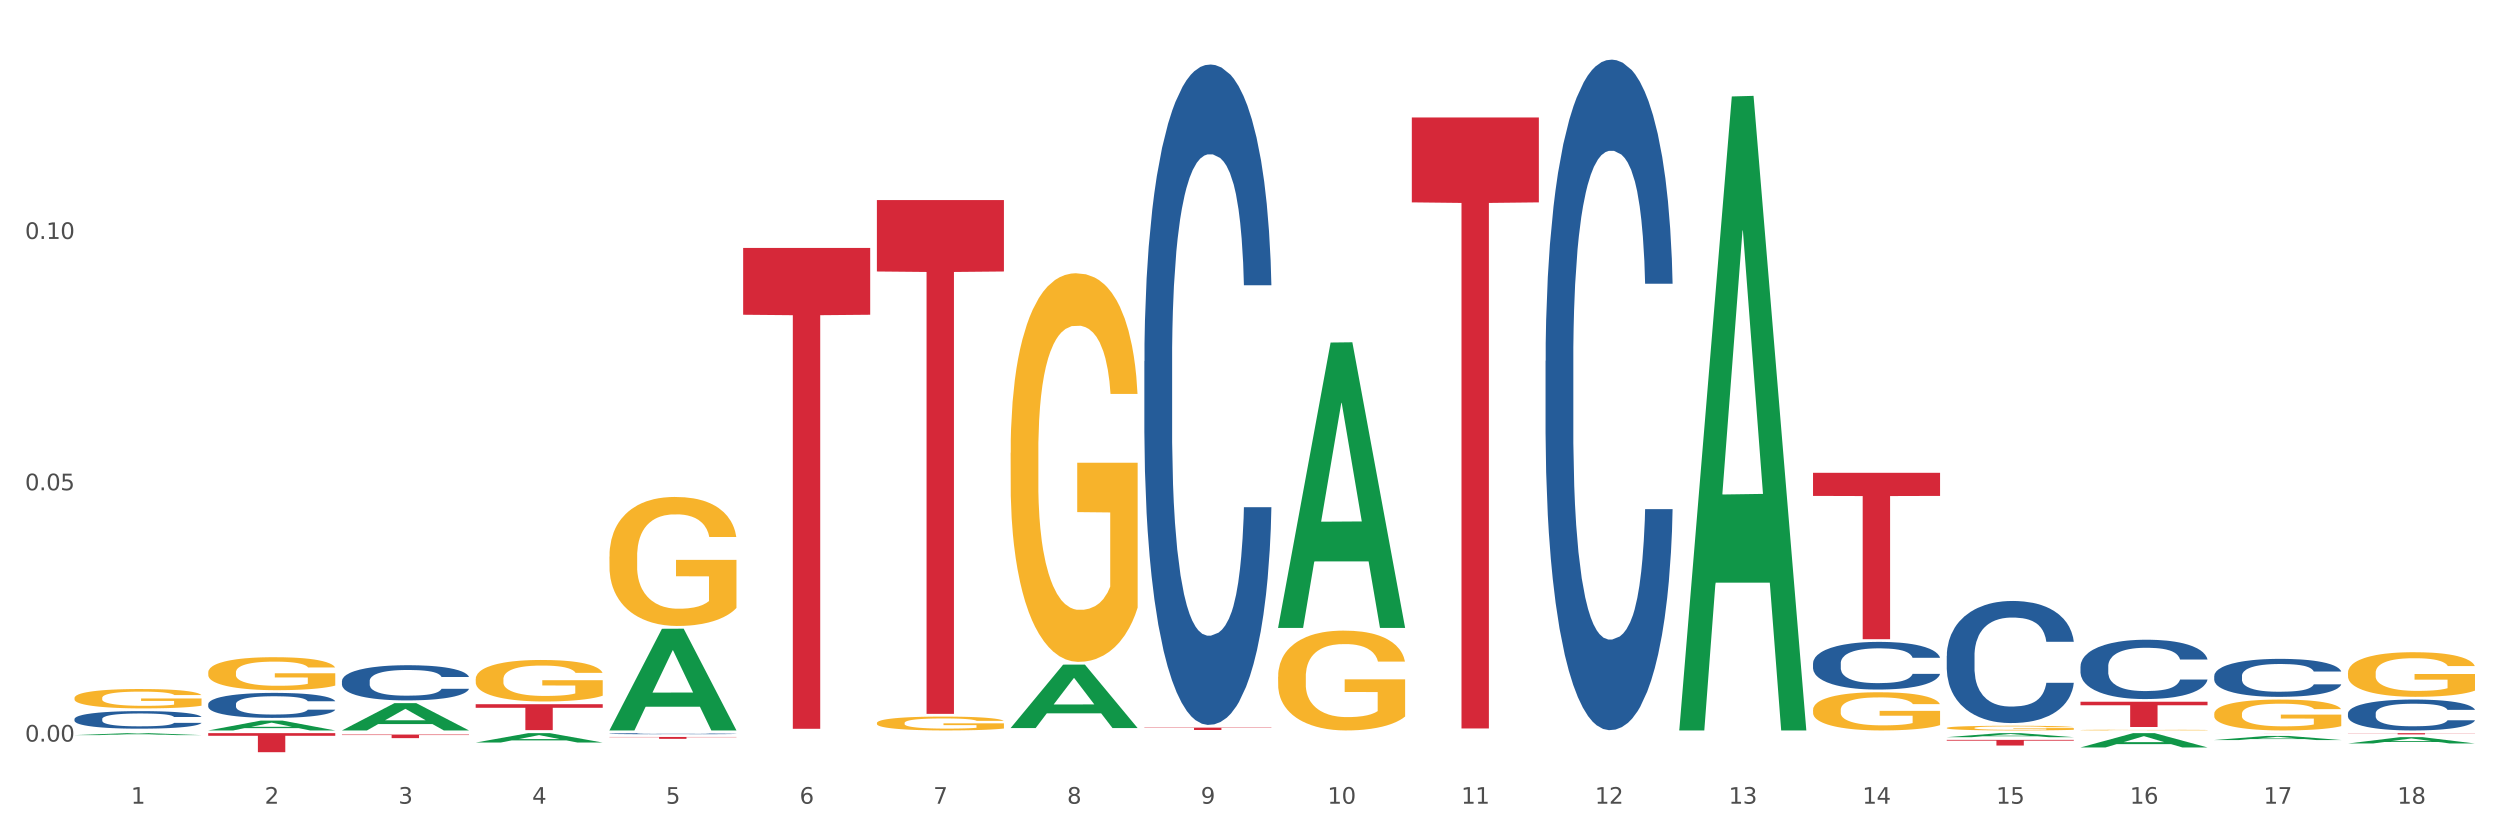 <?xml version="1.0" encoding="utf-8" standalone="no"?>
<!DOCTYPE svg PUBLIC "-//W3C//DTD SVG 1.1//EN"
  "http://www.w3.org/Graphics/SVG/1.1/DTD/svg11.dtd">
<svg xmlns:xlink="http://www.w3.org/1999/xlink" width="1080pt" height="360pt" viewBox="0 0 1080 360" xmlns="http://www.w3.org/2000/svg" version="1.1">
 <rect x="0" y="0" width="1080" height="360" fill="#333333" stroke="none"/>
 <defs>
  <style type="text/css">*{stroke-linejoin: round; stroke-linecap: butt}</style>
 </defs>
 <g id="figure_1">
  <g id="patch_1">
   <path d="M 0 360 
L 1080 360 
L 1080 0 
L 0 0 
z
" style="fill: #ffffff; stroke: #ffffff; stroke-linejoin: miter"/>
  </g>
  <g id="axes_1">
   <g id="matplotlib.axis_1">
    <g id="xtick_1">
     <g id="text_1">
      <!-- 1 -->
      <g style="fill: #4d4d4d" transform="translate(56.563 347.204) scale(0.096 -0.096)">
       <defs>
        <path id="DejaVuSans-31" d="M 794 531 
L 1825 531 
L 1825 4091 
L 703 3866 
L 703 4441 
L 1819 4666 
L 2450 4666 
L 2450 531 
L 3481 531 
L 3481 0 
L 794 0 
L 794 531 
z
" transform="scale(0.016)"/>
       </defs>
       <use xlink:href="#DejaVuSans-31"/>
      </g>
     </g>
    </g>
    <g id="xtick_2">
     <g id="text_2">
      <!-- 2 -->
      <g style="fill: #4d4d4d" transform="translate(114.336 347.204) scale(0.096 -0.096)">
       <defs>
        <path id="DejaVuSans-32" d="M 1228 531 
L 3431 531 
L 3431 0 
L 469 0 
L 469 531 
Q 828 903 1448 1529 
Q 2069 2156 2228 2338 
Q 2531 2678 2651 2914 
Q 2772 3150 2772 3378 
Q 2772 3750 2511 3984 
Q 2250 4219 1831 4219 
Q 1534 4219 1204 4116 
Q 875 4013 500 3803 
L 500 4441 
Q 881 4594 1212 4672 
Q 1544 4750 1819 4750 
Q 2544 4750 2975 4387 
Q 3406 4025 3406 3419 
Q 3406 3131 3298 2873 
Q 3191 2616 2906 2266 
Q 2828 2175 2409 1742 
Q 1991 1309 1228 531 
z
" transform="scale(0.016)"/>
       </defs>
       <use xlink:href="#DejaVuSans-32"/>
      </g>
     </g>
    </g>
    <g id="xtick_3">
     <g id="text_3">
      <!-- 3 -->
      <g style="fill: #4d4d4d" transform="translate(172.109 347.204) scale(0.096 -0.096)">
       <defs>
        <path id="DejaVuSans-33" d="M 2597 2516 
Q 3050 2419 3304 2112 
Q 3559 1806 3559 1356 
Q 3559 666 3084 287 
Q 2609 -91 1734 -91 
Q 1441 -91 1130 -33 
Q 819 25 488 141 
L 488 750 
Q 750 597 1062 519 
Q 1375 441 1716 441 
Q 2309 441 2620 675 
Q 2931 909 2931 1356 
Q 2931 1769 2642 2001 
Q 2353 2234 1838 2234 
L 1294 2234 
L 1294 2753 
L 1863 2753 
Q 2328 2753 2575 2939 
Q 2822 3125 2822 3475 
Q 2822 3834 2567 4026 
Q 2313 4219 1838 4219 
Q 1578 4219 1281 4162 
Q 984 4106 628 3988 
L 628 4550 
Q 988 4650 1302 4700 
Q 1616 4750 1894 4750 
Q 2613 4750 3031 4423 
Q 3450 4097 3450 3541 
Q 3450 3153 3228 2886 
Q 3006 2619 2597 2516 
z
" transform="scale(0.016)"/>
       </defs>
       <use xlink:href="#DejaVuSans-33"/>
      </g>
     </g>
    </g>
    <g id="xtick_4">
     <g id="text_4">
      <!-- 4 -->
      <g style="fill: #4d4d4d" transform="translate(229.882 347.204) scale(0.096 -0.096)">
       <defs>
        <path id="DejaVuSans-34" d="M 2419 4116 
L 825 1625 
L 2419 1625 
L 2419 4116 
z
M 2253 4666 
L 3047 4666 
L 3047 1625 
L 3713 1625 
L 3713 1100 
L 3047 1100 
L 3047 0 
L 2419 0 
L 2419 1100 
L 313 1100 
L 313 1709 
L 2253 4666 
z
" transform="scale(0.016)"/>
       </defs>
       <use xlink:href="#DejaVuSans-34"/>
      </g>
     </g>
    </g>
    <g id="xtick_5">
     <g id="text_5">
      <!-- 5 -->
      <g style="fill: #4d4d4d" transform="translate(287.655 347.204) scale(0.096 -0.096)">
       <defs>
        <path id="DejaVuSans-35" d="M 691 4666 
L 3169 4666 
L 3169 4134 
L 1269 4134 
L 1269 2991 
Q 1406 3038 1543 3061 
Q 1681 3084 1819 3084 
Q 2600 3084 3056 2656 
Q 3513 2228 3513 1497 
Q 3513 744 3044 326 
Q 2575 -91 1722 -91 
Q 1428 -91 1123 -41 
Q 819 9 494 109 
L 494 744 
Q 775 591 1075 516 
Q 1375 441 1709 441 
Q 2250 441 2565 725 
Q 2881 1009 2881 1497 
Q 2881 1984 2565 2268 
Q 2250 2553 1709 2553 
Q 1456 2553 1204 2497 
Q 953 2441 691 2322 
L 691 4666 
z
" transform="scale(0.016)"/>
       </defs>
       <use xlink:href="#DejaVuSans-35"/>
      </g>
     </g>
    </g>
    <g id="xtick_6">
     <g id="text_6">
      <!-- 6 -->
      <g style="fill: #4d4d4d" transform="translate(345.428 347.204) scale(0.096 -0.096)">
       <defs>
        <path id="DejaVuSans-36" d="M 2113 2584 
Q 1688 2584 1439 2293 
Q 1191 2003 1191 1497 
Q 1191 994 1439 701 
Q 1688 409 2113 409 
Q 2538 409 2786 701 
Q 3034 994 3034 1497 
Q 3034 2003 2786 2293 
Q 2538 2584 2113 2584 
z
M 3366 4563 
L 3366 3988 
Q 3128 4100 2886 4159 
Q 2644 4219 2406 4219 
Q 1781 4219 1451 3797 
Q 1122 3375 1075 2522 
Q 1259 2794 1537 2939 
Q 1816 3084 2150 3084 
Q 2853 3084 3261 2657 
Q 3669 2231 3669 1497 
Q 3669 778 3244 343 
Q 2819 -91 2113 -91 
Q 1303 -91 875 529 
Q 447 1150 447 2328 
Q 447 3434 972 4092 
Q 1497 4750 2381 4750 
Q 2619 4750 2861 4703 
Q 3103 4656 3366 4563 
z
" transform="scale(0.016)"/>
       </defs>
       <use xlink:href="#DejaVuSans-36"/>
      </g>
     </g>
    </g>
    <g id="xtick_7">
     <g id="text_7">
      <!-- 7 -->
      <g style="fill: #4d4d4d" transform="translate(403.201 347.204) scale(0.096 -0.096)">
       <defs>
        <path id="DejaVuSans-37" d="M 525 4666 
L 3525 4666 
L 3525 4397 
L 1831 0 
L 1172 0 
L 2766 4134 
L 525 4134 
L 525 4666 
z
" transform="scale(0.016)"/>
       </defs>
       <use xlink:href="#DejaVuSans-37"/>
      </g>
     </g>
    </g>
    <g id="xtick_8">
     <g id="text_8">
      <!-- 8 -->
      <g style="fill: #4d4d4d" transform="translate(460.974 347.204) scale(0.096 -0.096)">
       <defs>
        <path id="DejaVuSans-38" d="M 2034 2216 
Q 1584 2216 1326 1975 
Q 1069 1734 1069 1313 
Q 1069 891 1326 650 
Q 1584 409 2034 409 
Q 2484 409 2743 651 
Q 3003 894 3003 1313 
Q 3003 1734 2745 1975 
Q 2488 2216 2034 2216 
z
M 1403 2484 
Q 997 2584 770 2862 
Q 544 3141 544 3541 
Q 544 4100 942 4425 
Q 1341 4750 2034 4750 
Q 2731 4750 3128 4425 
Q 3525 4100 3525 3541 
Q 3525 3141 3298 2862 
Q 3072 2584 2669 2484 
Q 3125 2378 3379 2068 
Q 3634 1759 3634 1313 
Q 3634 634 3220 271 
Q 2806 -91 2034 -91 
Q 1263 -91 848 271 
Q 434 634 434 1313 
Q 434 1759 690 2068 
Q 947 2378 1403 2484 
z
M 1172 3481 
Q 1172 3119 1398 2916 
Q 1625 2713 2034 2713 
Q 2441 2713 2670 2916 
Q 2900 3119 2900 3481 
Q 2900 3844 2670 4047 
Q 2441 4250 2034 4250 
Q 1625 4250 1398 4047 
Q 1172 3844 1172 3481 
z
" transform="scale(0.016)"/>
       </defs>
       <use xlink:href="#DejaVuSans-38"/>
      </g>
     </g>
    </g>
    <g id="xtick_9">
     <g id="text_9">
      <!-- 9 -->
      <g style="fill: #4d4d4d" transform="translate(518.747 347.204) scale(0.096 -0.096)">
       <defs>
        <path id="DejaVuSans-39" d="M 703 97 
L 703 672 
Q 941 559 1184 500 
Q 1428 441 1663 441 
Q 2288 441 2617 861 
Q 2947 1281 2994 2138 
Q 2813 1869 2534 1725 
Q 2256 1581 1919 1581 
Q 1219 1581 811 2004 
Q 403 2428 403 3163 
Q 403 3881 828 4315 
Q 1253 4750 1959 4750 
Q 2769 4750 3195 4129 
Q 3622 3509 3622 2328 
Q 3622 1225 3098 567 
Q 2575 -91 1691 -91 
Q 1453 -91 1209 -44 
Q 966 3 703 97 
z
M 1959 2075 
Q 2384 2075 2632 2365 
Q 2881 2656 2881 3163 
Q 2881 3666 2632 3958 
Q 2384 4250 1959 4250 
Q 1534 4250 1286 3958 
Q 1038 3666 1038 3163 
Q 1038 2656 1286 2365 
Q 1534 2075 1959 2075 
z
" transform="scale(0.016)"/>
       </defs>
       <use xlink:href="#DejaVuSans-39"/>
      </g>
     </g>
    </g>
    <g id="xtick_10">
     <g id="text_10">
      <!-- 10 -->
      <g style="fill: #4d4d4d" transform="translate(573.466 347.204) scale(0.096 -0.096)">
       <defs>
        <path id="DejaVuSans-30" d="M 2034 4250 
Q 1547 4250 1301 3770 
Q 1056 3291 1056 2328 
Q 1056 1369 1301 889 
Q 1547 409 2034 409 
Q 2525 409 2770 889 
Q 3016 1369 3016 2328 
Q 3016 3291 2770 3770 
Q 2525 4250 2034 4250 
z
M 2034 4750 
Q 2819 4750 3233 4129 
Q 3647 3509 3647 2328 
Q 3647 1150 3233 529 
Q 2819 -91 2034 -91 
Q 1250 -91 836 529 
Q 422 1150 422 2328 
Q 422 3509 836 4129 
Q 1250 4750 2034 4750 
z
" transform="scale(0.016)"/>
       </defs>
       <use xlink:href="#DejaVuSans-31"/>
       <use xlink:href="#DejaVuSans-30" transform="translate(63.623 0)"/>
      </g>
     </g>
    </g>
    <g id="xtick_11">
     <g id="text_11">
      <!-- 11 -->
      <g style="fill: #4d4d4d" transform="translate(631.239 347.204) scale(0.096 -0.096)">
       <use xlink:href="#DejaVuSans-31"/>
       <use xlink:href="#DejaVuSans-31" transform="translate(63.623 0)"/>
      </g>
     </g>
    </g>
    <g id="xtick_12">
     <g id="text_12">
      <!-- 12 -->
      <g style="fill: #4d4d4d" transform="translate(689.012 347.204) scale(0.096 -0.096)">
       <use xlink:href="#DejaVuSans-31"/>
       <use xlink:href="#DejaVuSans-32" transform="translate(63.623 0)"/>
      </g>
     </g>
    </g>
    <g id="xtick_13">
     <g id="text_13">
      <!-- 13 -->
      <g style="fill: #4d4d4d" transform="translate(746.785 347.204) scale(0.096 -0.096)">
       <use xlink:href="#DejaVuSans-31"/>
       <use xlink:href="#DejaVuSans-33" transform="translate(63.623 0)"/>
      </g>
     </g>
    </g>
    <g id="xtick_14">
     <g id="text_14">
      <!-- 14 -->
      <g style="fill: #4d4d4d" transform="translate(804.558 347.204) scale(0.096 -0.096)">
       <use xlink:href="#DejaVuSans-31"/>
       <use xlink:href="#DejaVuSans-34" transform="translate(63.623 0)"/>
      </g>
     </g>
    </g>
    <g id="xtick_15">
     <g id="text_15">
      <!-- 15 -->
      <g style="fill: #4d4d4d" transform="translate(862.331 347.204) scale(0.096 -0.096)">
       <use xlink:href="#DejaVuSans-31"/>
       <use xlink:href="#DejaVuSans-35" transform="translate(63.623 0)"/>
      </g>
     </g>
    </g>
    <g id="xtick_16">
     <g id="text_16">
      <!-- 16 -->
      <g style="fill: #4d4d4d" transform="translate(920.104 347.204) scale(0.096 -0.096)">
       <use xlink:href="#DejaVuSans-31"/>
       <use xlink:href="#DejaVuSans-36" transform="translate(63.623 0)"/>
      </g>
     </g>
    </g>
    <g id="xtick_17">
     <g id="text_17">
      <!-- 17 -->
      <g style="fill: #4d4d4d" transform="translate(977.877 347.204) scale(0.096 -0.096)">
       <use xlink:href="#DejaVuSans-31"/>
       <use xlink:href="#DejaVuSans-37" transform="translate(63.623 0)"/>
      </g>
     </g>
    </g>
    <g id="xtick_18">
     <g id="text_18">
      <!-- 18 -->
      <g style="fill: #4d4d4d" transform="translate(1035.65 347.204) scale(0.096 -0.096)">
       <use xlink:href="#DejaVuSans-31"/>
       <use xlink:href="#DejaVuSans-38" transform="translate(63.623 0)"/>
      </g>
     </g>
    </g>
    <g id="xtick_19"/>
    <g id="xtick_20"/>
    <g id="xtick_21"/>
    <g id="xtick_22"/>
    <g id="xtick_23"/>
    <g id="xtick_24"/>
    <g id="xtick_25"/>
    <g id="xtick_26"/>
    <g id="xtick_27"/>
    <g id="xtick_28"/>
    <g id="xtick_29"/>
    <g id="xtick_30"/>
    <g id="xtick_31"/>
    <g id="xtick_32"/>
    <g id="xtick_33"/>
    <g id="xtick_34"/>
    <g id="xtick_35"/>
   </g>
   <g id="matplotlib.axis_2">
    <g id="ytick_1">
     <g id="text_19">
      <!-- 0.00 -->
      <g style="fill: #4d4d4d" transform="translate(10.8 320.367) scale(0.096 -0.096)">
       <defs>
        <path id="DejaVuSans-2e" d="M 684 794 
L 1344 794 
L 1344 0 
L 684 0 
L 684 794 
z
" transform="scale(0.016)"/>
       </defs>
       <use xlink:href="#DejaVuSans-30"/>
       <use xlink:href="#DejaVuSans-2e" transform="translate(63.623 0)"/>
       <use xlink:href="#DejaVuSans-30" transform="translate(95.41 0)"/>
       <use xlink:href="#DejaVuSans-30" transform="translate(159.033 0)"/>
      </g>
     </g>
    </g>
    <g id="ytick_2">
     <g id="text_20">
      <!-- 0.05 -->
      <g style="fill: #4d4d4d" transform="translate(10.8 211.798) scale(0.096 -0.096)">
       <use xlink:href="#DejaVuSans-30"/>
       <use xlink:href="#DejaVuSans-2e" transform="translate(63.623 0)"/>
       <use xlink:href="#DejaVuSans-30" transform="translate(95.41 0)"/>
       <use xlink:href="#DejaVuSans-35" transform="translate(159.033 0)"/>
      </g>
     </g>
    </g>
    <g id="ytick_3">
     <g id="text_21">
      <!-- 0.10 -->
      <g style="fill: #4d4d4d" transform="translate(10.8 103.229) scale(0.096 -0.096)">
       <use xlink:href="#DejaVuSans-30"/>
       <use xlink:href="#DejaVuSans-2e" transform="translate(63.623 0)"/>
       <use xlink:href="#DejaVuSans-31" transform="translate(95.41 0)"/>
       <use xlink:href="#DejaVuSans-30" transform="translate(159.033 0)"/>
      </g>
     </g>
    </g>
    <g id="ytick_4"/>
    <g id="ytick_5"/>
    <g id="ytick_6"/>
   </g>
   <g id="PolyCollection_1">
    <path d="M 956.543 319.692 
L 956.599 319.69 
L 979.232 317.915 
L 988.625 317.913 
L 1011.427 319.695 
L 1000.563 319.695 
L 995.641 319.28 
L 972.272 319.28 
L 972.103 319.287 
L 967.35 319.695 
L 956.543 319.695 
L 956.543 319.692 
L 975.215 319.032 
L 992.698 319.031 
L 984.041 318.293 
L 983.928 318.289 
L 983.815 318.294 
L 975.158 319.031 
L 975.215 319.032 
L 956.543 319.692 
z
" clip-path="url(#pa23ff4118b)" style="fill: #109648"/>
    <path d="M 898.77 322.888 
L 898.826 322.882 
L 921.459 316.726 
L 930.852 316.72 
L 953.654 322.899 
L 942.79 322.899 
L 937.868 321.46 
L 914.499 321.46 
L 914.33 321.484 
L 909.577 322.899 
L 898.77 322.899 
L 898.77 322.888 
L 917.442 320.602 
L 934.925 320.596 
L 926.268 318.037 
L 926.155 318.026 
L 926.042 318.043 
L 917.385 320.596 
L 917.442 320.602 
L 898.77 322.888 
z
" clip-path="url(#pa23ff4118b)" style="fill: #109648"/>
    <path d="M 378.813 86.438 
L 433.697 86.438 
L 433.697 117.283 
L 412.108 117.492 
L 412.108 308.401 
L 400.272 308.401 
L 400.272 117.492 
L 378.813 117.283 
L 378.813 86.646 
L 378.813 86.438 
z
" clip-path="url(#pa23ff4118b)" style="fill: #d62839"/>
    <path d="M 321.04 107.1 
L 375.924 107.1 
L 375.924 135.971 
L 354.335 136.166 
L 354.335 314.852 
L 342.499 314.852 
L 342.499 136.166 
L 321.04 135.971 
L 321.04 107.295 
L 321.04 107.1 
z
" clip-path="url(#pa23ff4118b)" style="fill: #d62839"/>
    <path d="M 89.948 316.72 
L 144.832 316.72 
L 144.832 317.864 
L 123.243 317.872 
L 123.243 324.95 
L 111.407 324.95 
L 111.407 317.872 
L 89.948 317.864 
L 89.948 316.728 
L 89.948 316.72 
z
" clip-path="url(#pa23ff4118b)" style="fill: #d62839"/>
    <path d="M 147.721 317.328 
L 202.605 317.328 
L 202.605 317.543 
L 181.016 317.544 
L 181.016 318.874 
L 169.18 318.874 
L 169.18 317.544 
L 147.721 317.543 
L 147.721 317.33 
L 147.721 317.328 
z
" clip-path="url(#pa23ff4118b)" style="fill: #d62839"/>
    <path d="M 956.543 316.72 
L 1011.427 316.72 
L 1011.427 316.724 
L 989.837 316.724 
L 989.837 316.749 
L 978.002 316.749 
L 978.002 316.724 
L 956.543 316.724 
L 956.543 316.72 
L 956.543 316.72 
z
" clip-path="url(#pa23ff4118b)" style="fill: #d62839"/>
    <path d="M 1014.316 316.72 
L 1069.2 316.72 
L 1069.2 316.796 
L 1047.61 316.796 
L 1047.61 317.264 
L 1035.775 317.264 
L 1035.775 316.796 
L 1014.316 316.796 
L 1014.316 316.721 
L 1014.316 316.72 
z
" clip-path="url(#pa23ff4118b)" style="fill: #d62839"/>
    <path d="M 1014.316 321.182 
L 1014.372 321.179 
L 1037.005 318.43 
L 1046.398 318.428 
L 1069.2 321.187 
L 1058.336 321.187 
L 1053.414 320.544 
L 1030.045 320.544 
L 1029.876 320.555 
L 1025.123 321.187 
L 1014.316 321.187 
L 1014.316 321.182 
L 1032.988 320.161 
L 1050.471 320.158 
L 1041.814 319.016 
L 1041.701 319.011 
L 1041.588 319.018 
L 1032.931 320.158 
L 1032.988 320.161 
L 1014.316 321.182 
z
" clip-path="url(#pa23ff4118b)" style="fill: #109648"/>
    <path d="M 783.224 306.679 
L 783.289 306.664 
L 783.289 306.121 
L 783.418 305.654 
L 784.066 304.524 
L 785.038 303.589 
L 785.751 303.092 
L 786.464 302.685 
L 787.306 302.278 
L 788.343 301.856 
L 790.222 301.238 
L 791.388 300.921 
L 792.814 300.59 
L 795.406 300.108 
L 797.285 299.836 
L 799.229 299.61 
L 802.404 299.339 
L 804.478 299.218 
L 806.681 299.128 
L 809.338 299.068 
L 811.346 299.052 
L 815.753 299.098 
L 819.511 299.233 
L 821.325 299.339 
L 823.658 299.52 
L 824.889 299.64 
L 826.898 299.881 
L 828.971 300.198 
L 830.397 300.469 
L 832.535 300.982 
L 834.155 301.494 
L 835.646 302.127 
L 836.423 302.564 
L 837.007 302.971 
L 837.525 303.438 
L 838.043 304.177 
L 826.38 304.177 
L 825.926 303.649 
L 825.213 303.152 
L 824.176 302.67 
L 823.269 302.368 
L 821.714 301.992 
L 820.288 301.75 
L 818.798 301.57 
L 816.984 301.419 
L 815.558 301.343 
L 813.549 301.283 
L 809.597 301.298 
L 806.94 301.419 
L 805.126 301.57 
L 803.959 301.705 
L 802.922 301.856 
L 801.756 302.067 
L 800.395 302.383 
L 799.423 302.67 
L 798.451 303.032 
L 797.674 303.393 
L 796.961 303.815 
L 796.378 304.267 
L 795.924 304.735 
L 795.535 305.307 
L 795.211 306.257 
L 795.211 308.322 
L 795.341 308.789 
L 795.665 309.407 
L 796.054 309.874 
L 796.702 310.432 
L 797.285 310.809 
L 798.387 311.351 
L 799.618 311.803 
L 800.59 312.09 
L 801.562 312.331 
L 803.246 312.663 
L 805.126 312.934 
L 806.746 313.1 
L 808.949 313.25 
L 810.439 313.311 
L 811.735 313.341 
L 814.91 313.341 
L 817.178 313.296 
L 819.705 313.19 
L 821.649 313.054 
L 823.269 312.889 
L 825.084 312.617 
L 826.25 312.361 
L 826.25 309.211 
L 811.994 309.196 
L 811.994 307.101 
L 838.108 307.101 
L 838.108 313.25 
L 837.007 313.567 
L 835.775 313.853 
L 834.479 314.109 
L 832.535 314.426 
L 830.203 314.727 
L 828.129 314.938 
L 825.926 315.119 
L 823.334 315.285 
L 819.964 315.436 
L 817.891 315.496 
L 815.299 315.541 
L 812.253 315.556 
L 809.597 315.526 
L 807.005 315.451 
L 804.283 315.315 
L 801.627 315.119 
L 799.618 314.923 
L 797.609 314.682 
L 795.471 314.366 
L 793.786 314.064 
L 792.49 313.793 
L 791.064 313.446 
L 789.509 312.994 
L 788.343 312.587 
L 787.306 312.165 
L 786.204 311.623 
L 785.427 311.155 
L 784.649 310.568 
L 784.196 310.13 
L 783.677 309.452 
L 783.289 308.503 
L 783.224 306.679 
z
" clip-path="url(#pa23ff4118b)" style="fill: #f7b32b"/>
    <path d="M 840.997 314.465 
L 841.062 314.463 
L 841.062 314.396 
L 841.191 314.339 
L 841.839 314.2 
L 842.811 314.085 
L 843.524 314.024 
L 844.237 313.974 
L 845.079 313.924 
L 846.116 313.872 
L 847.995 313.796 
L 849.161 313.757 
L 850.587 313.716 
L 853.179 313.657 
L 855.058 313.623 
L 857.002 313.596 
L 860.177 313.562 
L 862.251 313.547 
L 864.454 313.536 
L 867.111 313.529 
L 869.119 313.527 
L 873.526 313.533 
L 877.284 313.549 
L 879.098 313.562 
L 881.431 313.584 
L 882.662 313.599 
L 884.671 313.629 
L 886.744 313.668 
L 888.17 313.701 
L 890.308 313.764 
L 891.928 313.827 
L 893.419 313.905 
L 894.196 313.959 
L 894.779 314.009 
L 895.298 314.066 
L 895.816 314.157 
L 884.153 314.157 
L 883.699 314.092 
L 882.986 314.031 
L 881.949 313.972 
L 881.042 313.935 
L 879.487 313.888 
L 878.061 313.859 
L 876.571 313.836 
L 874.757 313.818 
L 873.331 313.809 
L 871.322 313.801 
L 867.37 313.803 
L 864.713 313.818 
L 862.899 313.836 
L 861.732 313.853 
L 860.695 313.872 
L 859.529 313.898 
L 858.168 313.937 
L 857.196 313.972 
L 856.224 314.016 
L 855.447 314.061 
L 854.734 314.113 
L 854.151 314.168 
L 853.697 314.226 
L 853.308 314.296 
L 852.984 314.413 
L 852.984 314.667 
L 853.114 314.724 
L 853.438 314.8 
L 853.827 314.858 
L 854.475 314.926 
L 855.058 314.973 
L 856.16 315.039 
L 857.391 315.095 
L 858.363 315.13 
L 859.335 315.16 
L 861.019 315.201 
L 862.899 315.234 
L 864.519 315.254 
L 866.722 315.273 
L 868.212 315.28 
L 869.508 315.284 
L 872.683 315.284 
L 874.951 315.278 
L 877.478 315.265 
L 879.422 315.249 
L 881.042 315.228 
L 882.857 315.195 
L 884.023 315.163 
L 884.023 314.776 
L 869.767 314.774 
L 869.767 314.517 
L 895.881 314.517 
L 895.881 315.273 
L 894.779 315.312 
L 893.548 315.347 
L 892.252 315.378 
L 890.308 315.417 
L 887.976 315.454 
L 885.902 315.48 
L 883.699 315.503 
L 881.107 315.523 
L 877.737 315.542 
L 875.664 315.549 
L 873.072 315.555 
L 870.026 315.556 
L 867.37 315.553 
L 864.778 315.543 
L 862.056 315.527 
L 859.4 315.503 
L 857.391 315.479 
L 855.382 315.449 
L 853.244 315.41 
L 851.559 315.373 
L 850.263 315.34 
L 848.837 315.297 
L 847.282 315.241 
L 846.116 315.191 
L 845.079 315.139 
L 843.977 315.073 
L 843.2 315.015 
L 842.422 314.943 
L 841.969 314.889 
L 841.45 314.806 
L 841.062 314.689 
L 840.997 314.465 
z
" clip-path="url(#pa23ff4118b)" style="fill: #f7b32b"/>
    <path d="M 898.77 315.385 
L 898.835 315.384 
L 898.835 315.374 
L 898.964 315.365 
L 899.612 315.343 
L 900.584 315.325 
L 901.297 315.315 
L 902.01 315.307 
L 902.852 315.299 
L 903.889 315.291 
L 905.768 315.279 
L 906.934 315.273 
L 908.36 315.267 
L 910.952 315.257 
L 912.831 315.252 
L 914.775 315.248 
L 917.95 315.242 
L 920.024 315.24 
L 922.227 315.238 
L 924.884 315.237 
L 926.892 315.237 
L 931.299 315.238 
L 935.057 315.24 
L 936.871 315.242 
L 939.204 315.246 
L 940.435 315.248 
L 942.444 315.253 
L 944.517 315.259 
L 945.943 315.264 
L 948.081 315.274 
L 949.701 315.284 
L 951.192 315.296 
L 951.969 315.305 
L 952.552 315.313 
L 953.071 315.322 
L 953.589 315.336 
L 941.926 315.336 
L 941.472 315.326 
L 940.759 315.316 
L 939.722 315.307 
L 938.815 315.301 
L 937.26 315.294 
L 935.834 315.289 
L 934.344 315.286 
L 932.53 315.283 
L 931.104 315.281 
L 929.095 315.28 
L 925.143 315.28 
L 922.486 315.283 
L 920.672 315.286 
L 919.505 315.288 
L 918.468 315.291 
L 917.302 315.295 
L 915.941 315.301 
L 914.969 315.307 
L 913.997 315.314 
L 913.22 315.321 
L 912.507 315.329 
L 911.924 315.338 
L 911.47 315.347 
L 911.081 315.358 
L 910.757 315.376 
L 910.757 315.416 
L 910.887 315.425 
L 911.211 315.437 
L 911.6 315.446 
L 912.248 315.457 
L 912.831 315.464 
L 913.933 315.475 
L 915.164 315.484 
L 916.136 315.489 
L 917.108 315.494 
L 918.792 315.5 
L 920.672 315.506 
L 922.292 315.509 
L 924.495 315.512 
L 925.985 315.513 
L 927.281 315.514 
L 930.456 315.514 
L 932.724 315.513 
L 935.251 315.511 
L 937.195 315.508 
L 938.815 315.505 
L 940.63 315.5 
L 941.796 315.495 
L 941.796 315.434 
L 927.54 315.433 
L 927.54 315.393 
L 953.654 315.393 
L 953.654 315.512 
L 952.552 315.518 
L 951.321 315.523 
L 950.025 315.528 
L 948.081 315.535 
L 945.749 315.54 
L 943.675 315.544 
L 941.472 315.548 
L 938.88 315.551 
L 935.51 315.554 
L 933.437 315.555 
L 930.845 315.556 
L 927.799 315.556 
L 925.143 315.556 
L 922.551 315.554 
L 919.829 315.552 
L 917.172 315.548 
L 915.164 315.544 
L 913.155 315.539 
L 911.017 315.533 
L 909.332 315.528 
L 908.036 315.522 
L 906.61 315.516 
L 905.055 315.507 
L 903.889 315.499 
L 902.852 315.491 
L 901.75 315.48 
L 900.973 315.471 
L 900.195 315.46 
L 899.742 315.451 
L 899.223 315.438 
L 898.835 315.42 
L 898.77 315.385 
z
" clip-path="url(#pa23ff4118b)" style="fill: #f7b32b"/>
    <path d="M 32.175 301.526 
L 32.24 301.518 
L 32.24 301.243 
L 32.369 301.006 
L 33.017 300.432 
L 33.989 299.957 
L 34.702 299.705 
L 35.415 299.498 
L 36.257 299.292 
L 37.294 299.077 
L 39.173 298.764 
L 40.34 298.603 
L 41.765 298.435 
L 44.357 298.19 
L 46.236 298.052 
L 48.18 297.937 
L 51.355 297.8 
L 53.429 297.739 
L 55.632 297.693 
L 58.289 297.662 
L 60.298 297.654 
L 64.704 297.677 
L 68.462 297.746 
L 70.277 297.8 
L 72.609 297.892 
L 73.84 297.953 
L 75.849 298.075 
L 77.923 298.236 
L 79.348 298.374 
L 81.487 298.634 
L 83.107 298.894 
L 84.597 299.215 
L 85.375 299.437 
L 85.958 299.644 
L 86.476 299.881 
L 86.995 300.256 
L 75.331 300.256 
L 74.877 299.988 
L 74.164 299.736 
L 73.128 299.491 
L 72.22 299.338 
L 70.665 299.146 
L 69.24 299.024 
L 67.749 298.932 
L 65.935 298.856 
L 64.509 298.817 
L 62.501 298.787 
L 58.548 298.794 
L 55.891 298.856 
L 54.077 298.932 
L 52.911 299.001 
L 51.874 299.077 
L 50.707 299.185 
L 49.347 299.345 
L 48.375 299.491 
L 47.403 299.674 
L 46.625 299.858 
L 45.912 300.072 
L 45.329 300.302 
L 44.876 300.539 
L 44.487 300.83 
L 44.163 301.312 
L 44.163 302.36 
L 44.292 302.597 
L 44.616 302.911 
L 45.005 303.148 
L 45.653 303.431 
L 46.236 303.622 
L 47.338 303.898 
L 48.569 304.127 
L 49.541 304.273 
L 50.513 304.395 
L 52.198 304.563 
L 54.077 304.701 
L 55.697 304.785 
L 57.9 304.862 
L 59.39 304.892 
L 60.686 304.908 
L 63.861 304.908 
L 66.129 304.885 
L 68.657 304.831 
L 70.601 304.762 
L 72.22 304.678 
L 74.035 304.54 
L 75.201 304.41 
L 75.201 302.811 
L 60.946 302.804 
L 60.946 301.74 
L 87.059 301.74 
L 87.059 304.862 
L 85.958 305.023 
L 84.727 305.168 
L 83.431 305.298 
L 81.487 305.459 
L 79.154 305.612 
L 77.08 305.719 
L 74.877 305.811 
L 72.285 305.895 
L 68.916 305.971 
L 66.842 306.002 
L 64.25 306.025 
L 61.205 306.032 
L 58.548 306.017 
L 55.956 305.979 
L 53.235 305.91 
L 50.578 305.811 
L 48.569 305.711 
L 46.56 305.589 
L 44.422 305.428 
L 42.737 305.275 
L 41.441 305.137 
L 40.016 304.961 
L 38.46 304.732 
L 37.294 304.525 
L 36.257 304.311 
L 35.156 304.036 
L 34.378 303.798 
L 33.601 303.5 
L 33.147 303.278 
L 32.629 302.934 
L 32.24 302.452 
L 32.175 301.526 
z
" clip-path="url(#pa23ff4118b)" style="fill: #f7b32b"/>
    <path d="M 89.948 290.496 
L 90.013 290.483 
L 90.013 290.014 
L 90.142 289.611 
L 90.79 288.634 
L 91.762 287.827 
L 92.475 287.398 
L 93.188 287.046 
L 94.03 286.695 
L 95.067 286.331 
L 96.946 285.797 
L 98.113 285.524 
L 99.538 285.237 
L 102.13 284.821 
L 104.009 284.587 
L 105.953 284.391 
L 109.128 284.157 
L 111.202 284.053 
L 113.405 283.975 
L 116.062 283.923 
L 118.071 283.91 
L 122.477 283.949 
L 126.235 284.066 
L 128.049 284.157 
L 130.382 284.313 
L 131.613 284.417 
L 133.622 284.626 
L 135.696 284.899 
L 137.121 285.133 
L 139.26 285.576 
L 140.88 286.018 
L 142.37 286.565 
L 143.148 286.942 
L 143.731 287.294 
L 144.249 287.697 
L 144.768 288.335 
L 133.104 288.335 
L 132.65 287.879 
L 131.937 287.45 
L 130.901 287.033 
L 129.993 286.773 
L 128.438 286.448 
L 127.013 286.239 
L 125.522 286.083 
L 123.708 285.953 
L 122.282 285.888 
L 120.274 285.836 
L 116.321 285.849 
L 113.664 285.953 
L 111.85 286.083 
L 110.684 286.2 
L 109.647 286.331 
L 108.48 286.513 
L 107.12 286.786 
L 106.148 287.033 
L 105.176 287.346 
L 104.398 287.658 
L 103.685 288.023 
L 103.102 288.413 
L 102.648 288.817 
L 102.26 289.311 
L 101.936 290.131 
L 101.936 291.914 
L 102.065 292.318 
L 102.389 292.851 
L 102.778 293.255 
L 103.426 293.736 
L 104.009 294.062 
L 105.111 294.53 
L 106.342 294.921 
L 107.314 295.168 
L 108.286 295.376 
L 109.971 295.663 
L 111.85 295.897 
L 113.47 296.04 
L 115.673 296.17 
L 117.163 296.222 
L 118.459 296.248 
L 121.634 296.248 
L 123.902 296.209 
L 126.43 296.118 
L 128.373 296.001 
L 129.993 295.858 
L 131.808 295.624 
L 132.974 295.402 
L 132.974 292.682 
L 118.719 292.669 
L 118.719 290.86 
L 144.832 290.86 
L 144.832 296.17 
L 143.731 296.444 
L 142.5 296.691 
L 141.204 296.912 
L 139.26 297.186 
L 136.927 297.446 
L 134.853 297.628 
L 132.65 297.784 
L 130.058 297.927 
L 126.689 298.058 
L 124.615 298.11 
L 122.023 298.149 
L 118.978 298.162 
L 116.321 298.136 
L 113.729 298.071 
L 111.007 297.953 
L 108.351 297.784 
L 106.342 297.615 
L 104.333 297.407 
L 102.195 297.133 
L 100.51 296.873 
L 99.214 296.639 
L 97.789 296.34 
L 96.233 295.949 
L 95.067 295.598 
L 94.03 295.233 
L 92.929 294.765 
L 92.151 294.361 
L 91.374 293.854 
L 90.92 293.476 
L 90.402 292.89 
L 90.013 292.07 
L 89.948 290.496 
z
" clip-path="url(#pa23ff4118b)" style="fill: #f7b32b"/>
    <path d="M 378.813 312.333 
L 378.878 312.328 
L 378.878 312.131 
L 379.007 311.961 
L 379.655 311.551 
L 380.627 311.211 
L 381.34 311.031 
L 382.053 310.883 
L 382.895 310.735 
L 383.932 310.582 
L 385.811 310.358 
L 386.977 310.243 
L 388.403 310.123 
L 390.995 309.947 
L 392.874 309.849 
L 394.818 309.767 
L 397.993 309.668 
L 400.067 309.625 
L 402.27 309.592 
L 404.927 309.57 
L 406.935 309.564 
L 411.342 309.581 
L 415.1 309.63 
L 416.914 309.668 
L 419.247 309.734 
L 420.478 309.778 
L 422.487 309.865 
L 424.561 309.98 
L 425.986 310.079 
L 428.125 310.265 
L 429.745 310.451 
L 431.235 310.681 
L 432.012 310.839 
L 432.596 310.987 
L 433.114 311.157 
L 433.632 311.425 
L 421.969 311.425 
L 421.515 311.233 
L 420.802 311.053 
L 419.766 310.878 
L 418.858 310.768 
L 417.303 310.631 
L 415.878 310.544 
L 414.387 310.478 
L 412.573 310.424 
L 411.147 310.396 
L 409.139 310.374 
L 405.186 310.38 
L 402.529 310.424 
L 400.715 310.478 
L 399.548 310.527 
L 398.512 310.582 
L 397.345 310.659 
L 395.984 310.774 
L 395.013 310.878 
L 394.041 311.009 
L 393.263 311.14 
L 392.55 311.294 
L 391.967 311.458 
L 391.513 311.627 
L 391.125 311.835 
L 390.801 312.18 
L 390.801 312.93 
L 390.93 313.099 
L 391.254 313.324 
L 391.643 313.493 
L 392.291 313.696 
L 392.874 313.833 
L 393.976 314.03 
L 395.207 314.194 
L 396.179 314.298 
L 397.151 314.385 
L 398.836 314.506 
L 400.715 314.604 
L 402.335 314.664 
L 404.538 314.719 
L 406.028 314.741 
L 407.324 314.752 
L 410.499 314.752 
L 412.767 314.736 
L 415.294 314.697 
L 417.238 314.648 
L 418.858 314.588 
L 420.673 314.489 
L 421.839 314.396 
L 421.839 313.253 
L 407.583 313.247 
L 407.583 312.487 
L 433.697 312.487 
L 433.697 314.719 
L 432.596 314.834 
L 431.364 314.938 
L 430.068 315.031 
L 428.125 315.146 
L 425.792 315.255 
L 423.718 315.332 
L 421.515 315.398 
L 418.923 315.458 
L 415.554 315.513 
L 413.48 315.535 
L 410.888 315.551 
L 407.843 315.556 
L 405.186 315.545 
L 402.594 315.518 
L 399.872 315.469 
L 397.216 315.398 
L 395.207 315.327 
L 393.198 315.239 
L 391.06 315.124 
L 389.375 315.015 
L 388.079 314.916 
L 386.654 314.79 
L 385.098 314.626 
L 383.932 314.478 
L 382.895 314.325 
L 381.794 314.128 
L 381.016 313.959 
L 380.238 313.745 
L 379.785 313.586 
L 379.266 313.34 
L 378.878 312.995 
L 378.813 312.333 
z
" clip-path="url(#pa23ff4118b)" style="fill: #f7b32b"/>
    <path d="M 436.586 195.621 
L 436.651 195.467 
L 436.651 189.947 
L 436.78 185.194 
L 437.428 173.694 
L 438.4 164.188 
L 439.113 159.128 
L 439.826 154.988 
L 440.668 150.848 
L 441.705 146.554 
L 443.584 140.268 
L 444.75 137.048 
L 446.176 133.675 
L 448.768 128.768 
L 450.647 126.008 
L 452.591 123.708 
L 455.766 120.948 
L 457.84 119.721 
L 460.043 118.801 
L 462.7 118.188 
L 464.708 118.035 
L 469.115 118.495 
L 472.873 119.875 
L 474.687 120.948 
L 477.02 122.788 
L 478.251 124.015 
L 480.26 126.468 
L 482.334 129.688 
L 483.759 132.448 
L 485.898 137.661 
L 487.517 142.874 
L 489.008 149.314 
L 489.785 153.761 
L 490.369 157.901 
L 490.887 162.654 
L 491.405 170.168 
L 479.742 170.168 
L 479.288 164.801 
L 478.575 159.741 
L 477.539 154.834 
L 476.631 151.768 
L 475.076 147.934 
L 473.651 145.481 
L 472.16 143.641 
L 470.346 142.108 
L 468.92 141.341 
L 466.912 140.728 
L 462.959 140.881 
L 460.302 142.108 
L 458.488 143.641 
L 457.321 145.021 
L 456.285 146.554 
L 455.118 148.701 
L 453.757 151.921 
L 452.785 154.834 
L 451.814 158.514 
L 451.036 162.194 
L 450.323 166.488 
L 449.74 171.088 
L 449.286 175.841 
L 448.898 181.667 
L 448.574 191.327 
L 448.574 212.334 
L 448.703 217.087 
L 449.027 223.374 
L 449.416 228.127 
L 450.064 233.8 
L 450.647 237.634 
L 451.749 243.153 
L 452.98 247.753 
L 453.952 250.667 
L 454.924 253.12 
L 456.609 256.493 
L 458.488 259.253 
L 460.108 260.94 
L 462.311 262.473 
L 463.801 263.087 
L 465.097 263.393 
L 468.272 263.393 
L 470.54 262.933 
L 473.067 261.86 
L 475.011 260.48 
L 476.631 258.793 
L 478.446 256.033 
L 479.612 253.427 
L 479.612 221.38 
L 465.356 221.227 
L 465.356 199.914 
L 491.47 199.914 
L 491.47 262.473 
L 490.369 265.693 
L 489.137 268.607 
L 487.841 271.213 
L 485.898 274.433 
L 483.565 277.5 
L 481.491 279.646 
L 479.288 281.486 
L 476.696 283.173 
L 473.327 284.706 
L 471.253 285.32 
L 468.661 285.78 
L 465.616 285.933 
L 462.959 285.626 
L 460.367 284.86 
L 457.645 283.48 
L 454.989 281.486 
L 452.98 279.493 
L 450.971 277.04 
L 448.833 273.82 
L 447.148 270.753 
L 445.852 267.993 
L 444.426 264.467 
L 442.871 259.867 
L 441.705 255.727 
L 440.668 251.433 
L 439.567 245.913 
L 438.789 241.16 
L 438.011 235.18 
L 437.558 230.734 
L 437.039 223.834 
L 436.651 214.174 
L 436.586 195.621 
z
" clip-path="url(#pa23ff4118b)" style="fill: #f7b32b"/>
    <path d="M 552.132 292.355 
L 552.197 292.316 
L 552.197 290.897 
L 552.326 289.676 
L 552.974 286.722 
L 553.946 284.28 
L 554.659 282.98 
L 555.372 281.916 
L 556.214 280.853 
L 557.251 279.75 
L 559.13 278.135 
L 560.296 277.307 
L 561.722 276.441 
L 564.314 275.18 
L 566.193 274.471 
L 568.137 273.88 
L 571.312 273.171 
L 573.386 272.856 
L 575.589 272.62 
L 578.246 272.462 
L 580.254 272.423 
L 584.661 272.541 
L 588.419 272.896 
L 590.233 273.171 
L 592.566 273.644 
L 593.797 273.959 
L 595.806 274.589 
L 597.88 275.417 
L 599.305 276.126 
L 601.443 277.465 
L 603.063 278.804 
L 604.554 280.459 
L 605.331 281.601 
L 605.915 282.665 
L 606.433 283.886 
L 606.951 285.816 
L 595.288 285.816 
L 594.834 284.437 
L 594.121 283.137 
L 593.084 281.877 
L 592.177 281.089 
L 590.622 280.104 
L 589.197 279.474 
L 587.706 279.001 
L 585.892 278.607 
L 584.466 278.41 
L 582.458 278.253 
L 578.505 278.292 
L 575.848 278.607 
L 574.034 279.001 
L 572.867 279.356 
L 571.831 279.75 
L 570.664 280.301 
L 569.303 281.128 
L 568.331 281.877 
L 567.359 282.822 
L 566.582 283.768 
L 565.869 284.871 
L 565.286 286.052 
L 564.832 287.273 
L 564.444 288.77 
L 564.12 291.252 
L 564.12 296.649 
L 564.249 297.87 
L 564.573 299.485 
L 564.962 300.706 
L 565.61 302.163 
L 566.193 303.148 
L 567.295 304.566 
L 568.526 305.748 
L 569.498 306.496 
L 570.47 307.127 
L 572.155 307.993 
L 574.034 308.702 
L 575.654 309.136 
L 577.857 309.53 
L 579.347 309.687 
L 580.643 309.766 
L 583.818 309.766 
L 586.086 309.648 
L 588.613 309.372 
L 590.557 309.017 
L 592.177 308.584 
L 593.992 307.875 
L 595.158 307.205 
L 595.158 298.973 
L 580.902 298.933 
L 580.902 293.458 
L 607.016 293.458 
L 607.016 309.53 
L 605.915 310.357 
L 604.683 311.105 
L 603.387 311.775 
L 601.443 312.602 
L 599.111 313.39 
L 597.037 313.941 
L 594.834 314.414 
L 592.242 314.847 
L 588.873 315.241 
L 586.799 315.399 
L 584.207 315.517 
L 581.162 315.556 
L 578.505 315.478 
L 575.913 315.281 
L 573.191 314.926 
L 570.535 314.414 
L 568.526 313.902 
L 566.517 313.272 
L 564.379 312.444 
L 562.694 311.657 
L 561.398 310.948 
L 559.972 310.042 
L 558.417 308.86 
L 557.251 307.796 
L 556.214 306.693 
L 555.113 305.275 
L 554.335 304.054 
L 553.557 302.518 
L 553.104 301.376 
L 552.585 299.603 
L 552.197 297.121 
L 552.132 292.355 
z
" clip-path="url(#pa23ff4118b)" style="fill: #f7b32b"/>
    <path d="M 263.267 240.441 
L 263.332 240.39 
L 263.332 238.557 
L 263.461 236.979 
L 264.109 233.161 
L 265.081 230.005 
L 265.794 228.325 
L 266.507 226.95 
L 267.349 225.576 
L 268.386 224.151 
L 270.265 222.063 
L 271.432 220.994 
L 272.857 219.874 
L 275.449 218.245 
L 277.328 217.329 
L 279.272 216.566 
L 282.447 215.649 
L 284.521 215.242 
L 286.724 214.937 
L 289.381 214.733 
L 291.389 214.682 
L 295.796 214.835 
L 299.554 215.293 
L 301.368 215.649 
L 303.701 216.26 
L 304.932 216.667 
L 306.941 217.482 
L 309.015 218.551 
L 310.44 219.467 
L 312.579 221.198 
L 314.199 222.929 
L 315.689 225.067 
L 316.466 226.543 
L 317.05 227.918 
L 317.568 229.496 
L 318.086 231.99 
L 306.423 231.99 
L 305.969 230.208 
L 305.256 228.529 
L 304.22 226.9 
L 303.312 225.881 
L 301.757 224.609 
L 300.332 223.794 
L 298.841 223.183 
L 297.027 222.674 
L 295.601 222.42 
L 293.593 222.216 
L 289.64 222.267 
L 286.983 222.674 
L 285.169 223.183 
L 284.002 223.642 
L 282.966 224.151 
L 281.799 224.863 
L 280.439 225.932 
L 279.467 226.9 
L 278.495 228.121 
L 277.717 229.343 
L 277.004 230.768 
L 276.421 232.296 
L 275.967 233.874 
L 275.579 235.808 
L 275.255 239.015 
L 275.255 245.989 
L 275.384 247.567 
L 275.708 249.655 
L 276.097 251.233 
L 276.745 253.116 
L 277.328 254.389 
L 278.43 256.222 
L 279.661 257.749 
L 280.633 258.716 
L 281.605 259.53 
L 283.29 260.65 
L 285.169 261.567 
L 286.789 262.127 
L 288.992 262.636 
L 290.482 262.839 
L 291.778 262.941 
L 294.953 262.941 
L 297.221 262.788 
L 299.748 262.432 
L 301.692 261.974 
L 303.312 261.414 
L 305.127 260.498 
L 306.293 259.632 
L 306.293 248.993 
L 292.037 248.942 
L 292.037 241.866 
L 318.151 241.866 
L 318.151 262.636 
L 317.05 263.705 
L 315.819 264.672 
L 314.523 265.537 
L 312.579 266.606 
L 310.246 267.625 
L 308.172 268.337 
L 305.969 268.948 
L 303.377 269.508 
L 300.008 270.017 
L 297.934 270.221 
L 295.342 270.374 
L 292.297 270.424 
L 289.64 270.323 
L 287.048 270.068 
L 284.326 269.61 
L 281.67 268.948 
L 279.661 268.286 
L 277.652 267.472 
L 275.514 266.403 
L 273.829 265.385 
L 272.533 264.468 
L 271.108 263.298 
L 269.552 261.77 
L 268.386 260.396 
L 267.349 258.97 
L 266.248 257.138 
L 265.47 255.56 
L 264.692 253.574 
L 264.239 252.098 
L 263.721 249.807 
L 263.332 246.6 
L 263.267 240.441 
z
" clip-path="url(#pa23ff4118b)" style="fill: #f7b32b"/>
    <path d="M 205.494 293.394 
L 205.559 293.377 
L 205.559 292.788 
L 205.688 292.28 
L 206.336 291.051 
L 207.308 290.035 
L 208.021 289.495 
L 208.734 289.052 
L 209.576 288.61 
L 210.613 288.151 
L 212.492 287.48 
L 213.659 287.136 
L 215.084 286.775 
L 217.676 286.251 
L 219.555 285.956 
L 221.499 285.71 
L 224.674 285.415 
L 226.748 285.284 
L 228.951 285.186 
L 231.608 285.12 
L 233.616 285.104 
L 238.023 285.153 
L 241.781 285.301 
L 243.595 285.415 
L 245.928 285.612 
L 247.159 285.743 
L 249.168 286.005 
L 251.242 286.349 
L 252.667 286.644 
L 254.806 287.201 
L 256.426 287.758 
L 257.916 288.446 
L 258.694 288.921 
L 259.277 289.364 
L 259.795 289.871 
L 260.313 290.674 
L 248.65 290.674 
L 248.196 290.101 
L 247.483 289.56 
L 246.447 289.036 
L 245.539 288.708 
L 243.984 288.299 
L 242.559 288.037 
L 241.068 287.84 
L 239.254 287.676 
L 237.828 287.594 
L 235.82 287.529 
L 231.867 287.545 
L 229.21 287.676 
L 227.396 287.84 
L 226.229 287.987 
L 225.193 288.151 
L 224.026 288.381 
L 222.666 288.725 
L 221.694 289.036 
L 220.722 289.429 
L 219.944 289.822 
L 219.231 290.281 
L 218.648 290.773 
L 218.194 291.28 
L 217.806 291.903 
L 217.482 292.935 
L 217.482 295.18 
L 217.611 295.687 
L 217.935 296.359 
L 218.324 296.867 
L 218.972 297.473 
L 219.555 297.883 
L 220.657 298.472 
L 221.888 298.964 
L 222.86 299.275 
L 223.832 299.537 
L 225.517 299.898 
L 227.396 300.193 
L 229.016 300.373 
L 231.219 300.537 
L 232.709 300.602 
L 234.005 300.635 
L 237.18 300.635 
L 239.448 300.586 
L 241.975 300.471 
L 243.919 300.324 
L 245.539 300.144 
L 247.354 299.849 
L 248.52 299.57 
L 248.52 296.146 
L 234.264 296.13 
L 234.264 293.852 
L 260.378 293.852 
L 260.378 300.537 
L 259.277 300.881 
L 258.046 301.192 
L 256.75 301.471 
L 254.806 301.815 
L 252.473 302.142 
L 250.399 302.372 
L 248.196 302.568 
L 245.604 302.748 
L 242.235 302.912 
L 240.161 302.978 
L 237.569 303.027 
L 234.524 303.043 
L 231.867 303.011 
L 229.275 302.929 
L 226.553 302.781 
L 223.897 302.568 
L 221.888 302.355 
L 219.879 302.093 
L 217.741 301.749 
L 216.056 301.421 
L 214.76 301.126 
L 213.335 300.75 
L 211.779 300.258 
L 210.613 299.816 
L 209.576 299.357 
L 208.475 298.767 
L 207.697 298.259 
L 206.92 297.621 
L 206.466 297.145 
L 205.948 296.408 
L 205.559 295.376 
L 205.494 293.394 
z
" clip-path="url(#pa23ff4118b)" style="fill: #f7b32b"/>
    <path d="M 898.77 303.16 
L 953.654 303.16 
L 953.654 304.677 
L 932.064 304.687 
L 932.064 314.073 
L 920.229 314.073 
L 920.229 304.687 
L 898.77 304.677 
L 898.77 303.171 
L 898.77 303.16 
z
" clip-path="url(#pa23ff4118b)" style="fill: #d62839"/>
    <path d="M 840.997 319.628 
L 895.881 319.628 
L 895.881 319.969 
L 874.291 319.971 
L 874.291 322.083 
L 862.456 322.083 
L 862.456 319.971 
L 840.997 319.969 
L 840.997 319.63 
L 840.997 319.628 
z
" clip-path="url(#pa23ff4118b)" style="fill: #d62839"/>
    <path d="M 783.224 204.239 
L 838.108 204.239 
L 838.108 214.229 
L 816.519 214.297 
L 816.519 276.126 
L 804.683 276.126 
L 804.683 214.297 
L 783.224 214.229 
L 783.224 204.307 
L 783.224 204.239 
z
" clip-path="url(#pa23ff4118b)" style="fill: #d62839"/>
    <path d="M 956.543 308.376 
L 956.607 308.364 
L 956.607 307.925 
L 956.737 307.547 
L 957.385 306.633 
L 958.357 305.877 
L 959.07 305.475 
L 959.783 305.146 
L 960.625 304.817 
L 961.662 304.475 
L 963.541 303.976 
L 964.707 303.72 
L 966.133 303.452 
L 968.725 303.061 
L 970.604 302.842 
L 972.548 302.659 
L 975.723 302.44 
L 977.797 302.342 
L 980 302.269 
L 982.656 302.22 
L 984.665 302.208 
L 989.072 302.245 
L 992.83 302.354 
L 994.644 302.44 
L 996.977 302.586 
L 998.208 302.684 
L 1000.217 302.879 
L 1002.29 303.135 
L 1003.716 303.354 
L 1005.854 303.768 
L 1007.474 304.183 
L 1008.965 304.695 
L 1009.742 305.048 
L 1010.325 305.378 
L 1010.844 305.755 
L 1011.362 306.353 
L 999.698 306.353 
L 999.245 305.926 
L 998.532 305.524 
L 997.495 305.134 
L 996.588 304.89 
L 995.033 304.585 
L 993.607 304.39 
L 992.117 304.244 
L 990.303 304.122 
L 988.877 304.061 
L 986.868 304.012 
L 982.916 304.024 
L 980.259 304.122 
L 978.445 304.244 
L 977.278 304.354 
L 976.241 304.475 
L 975.075 304.646 
L 973.714 304.902 
L 972.742 305.134 
L 971.77 305.426 
L 970.993 305.719 
L 970.28 306.06 
L 969.697 306.426 
L 969.243 306.804 
L 968.854 307.267 
L 968.53 308.035 
L 968.53 309.705 
L 968.66 310.083 
L 968.984 310.583 
L 969.373 310.961 
L 970.021 311.412 
L 970.604 311.716 
L 971.706 312.155 
L 972.937 312.521 
L 973.909 312.753 
L 974.881 312.948 
L 976.565 313.216 
L 978.445 313.435 
L 980.065 313.569 
L 982.268 313.691 
L 983.758 313.74 
L 985.054 313.764 
L 988.229 313.764 
L 990.497 313.728 
L 993.024 313.643 
L 994.968 313.533 
L 996.588 313.399 
L 998.403 313.179 
L 999.569 312.972 
L 999.569 310.424 
L 985.313 310.412 
L 985.313 308.718 
L 1011.427 308.718 
L 1011.427 313.691 
L 1010.325 313.947 
L 1009.094 314.179 
L 1007.798 314.386 
L 1005.854 314.642 
L 1003.522 314.886 
L 1001.448 315.057 
L 999.245 315.203 
L 996.653 315.337 
L 993.283 315.459 
L 991.21 315.508 
L 988.618 315.544 
L 985.572 315.556 
L 982.916 315.532 
L 980.324 315.471 
L 977.602 315.361 
L 974.945 315.203 
L 972.937 315.044 
L 970.928 314.849 
L 968.79 314.593 
L 967.105 314.35 
L 965.809 314.13 
L 964.383 313.85 
L 962.828 313.484 
L 961.662 313.155 
L 960.625 312.814 
L 959.523 312.375 
L 958.746 311.997 
L 957.968 311.521 
L 957.515 311.168 
L 956.996 310.619 
L 956.607 309.851 
L 956.543 308.376 
z
" clip-path="url(#pa23ff4118b)" style="fill: #f7b32b"/>
    <path d="M 494.359 314.336 
L 549.243 314.336 
L 549.243 314.478 
L 527.654 314.479 
L 527.654 315.36 
L 515.818 315.36 
L 515.818 314.479 
L 494.359 314.478 
L 494.359 314.337 
L 494.359 314.336 
z
" clip-path="url(#pa23ff4118b)" style="fill: #d62839"/>
    <path d="M 263.267 318.366 
L 318.151 318.366 
L 318.151 318.481 
L 296.562 318.481 
L 296.562 319.188 
L 284.726 319.188 
L 284.726 318.481 
L 263.267 318.481 
L 263.267 318.367 
L 263.267 318.366 
z
" clip-path="url(#pa23ff4118b)" style="fill: #d62839"/>
    <path d="M 205.494 304.207 
L 260.378 304.207 
L 260.378 305.765 
L 238.789 305.776 
L 238.789 315.418 
L 226.953 315.418 
L 226.953 305.776 
L 205.494 305.765 
L 205.494 304.218 
L 205.494 304.207 
z
" clip-path="url(#pa23ff4118b)" style="fill: #d62839"/>
    <path d="M 609.905 50.74 
L 664.789 50.74 
L 664.789 87.423 
L 643.2 87.671 
L 643.2 314.709 
L 631.364 314.709 
L 631.364 87.671 
L 609.905 87.423 
L 609.905 50.988 
L 609.905 50.74 
z
" clip-path="url(#pa23ff4118b)" style="fill: #d62839"/>
    <path d="M 1014.316 290.662 
L 1014.38 290.645 
L 1014.38 290.011 
L 1014.51 289.465 
L 1015.158 288.144 
L 1016.13 287.052 
L 1016.843 286.471 
L 1017.556 285.996 
L 1018.398 285.52 
L 1019.435 285.027 
L 1021.314 284.305 
L 1022.48 283.935 
L 1023.906 283.548 
L 1026.498 282.984 
L 1028.377 282.667 
L 1030.321 282.403 
L 1033.496 282.086 
L 1035.57 281.945 
L 1037.773 281.84 
L 1040.429 281.769 
L 1042.438 281.752 
L 1046.845 281.805 
L 1050.603 281.963 
L 1052.417 282.086 
L 1054.75 282.298 
L 1055.981 282.439 
L 1057.99 282.72 
L 1060.063 283.09 
L 1061.489 283.407 
L 1063.627 284.006 
L 1065.247 284.604 
L 1066.738 285.344 
L 1067.515 285.855 
L 1068.098 286.33 
L 1068.617 286.876 
L 1069.135 287.739 
L 1057.471 287.739 
L 1057.018 287.123 
L 1056.305 286.542 
L 1055.268 285.978 
L 1054.361 285.626 
L 1052.806 285.186 
L 1051.38 284.904 
L 1049.89 284.693 
L 1048.076 284.516 
L 1046.65 284.428 
L 1044.641 284.358 
L 1040.689 284.376 
L 1038.032 284.516 
L 1036.218 284.693 
L 1035.051 284.851 
L 1034.014 285.027 
L 1032.848 285.274 
L 1031.487 285.643 
L 1030.515 285.978 
L 1029.543 286.401 
L 1028.766 286.823 
L 1028.053 287.316 
L 1027.47 287.845 
L 1027.016 288.391 
L 1026.627 289.06 
L 1026.303 290.169 
L 1026.303 292.582 
L 1026.433 293.127 
L 1026.757 293.849 
L 1027.146 294.395 
L 1027.794 295.047 
L 1028.377 295.487 
L 1029.479 296.121 
L 1030.71 296.649 
L 1031.682 296.984 
L 1032.654 297.266 
L 1034.338 297.653 
L 1036.218 297.97 
L 1037.838 298.164 
L 1040.041 298.34 
L 1041.531 298.41 
L 1042.827 298.446 
L 1046.002 298.446 
L 1048.27 298.393 
L 1050.797 298.269 
L 1052.741 298.111 
L 1054.361 297.917 
L 1056.176 297.6 
L 1057.342 297.301 
L 1057.342 293.621 
L 1043.086 293.603 
L 1043.086 291.155 
L 1069.2 291.155 
L 1069.2 298.34 
L 1068.098 298.71 
L 1066.867 299.044 
L 1065.571 299.344 
L 1063.627 299.713 
L 1061.295 300.066 
L 1059.221 300.312 
L 1057.018 300.523 
L 1054.426 300.717 
L 1051.056 300.893 
L 1048.983 300.964 
L 1046.391 301.017 
L 1043.345 301.034 
L 1040.689 300.999 
L 1038.097 300.911 
L 1035.375 300.752 
L 1032.718 300.523 
L 1030.71 300.295 
L 1028.701 300.013 
L 1026.563 299.643 
L 1024.878 299.291 
L 1023.582 298.974 
L 1022.156 298.569 
L 1020.601 298.041 
L 1019.435 297.565 
L 1018.398 297.072 
L 1017.296 296.438 
L 1016.519 295.892 
L 1015.741 295.205 
L 1015.288 294.695 
L 1014.769 293.902 
L 1014.38 292.793 
L 1014.316 290.662 
z
" clip-path="url(#pa23ff4118b)" style="fill: #f7b32b"/>
    <path d="M 840.997 283.316 
L 841.062 283.267 
L 841.062 281.919 
L 841.256 280.088 
L 841.97 276.716 
L 842.878 274.163 
L 844.435 271.176 
L 845.278 269.924 
L 846.381 268.527 
L 848.652 266.263 
L 851.247 264.336 
L 853.063 263.276 
L 854.426 262.602 
L 857.475 261.398 
L 859.227 260.868 
L 861.043 260.434 
L 862.6 260.145 
L 865.195 259.808 
L 867.271 259.663 
L 869.672 259.615 
L 871.683 259.663 
L 874.343 259.856 
L 878.235 260.434 
L 879.727 260.771 
L 881.738 261.349 
L 883.814 262.12 
L 885.501 262.891 
L 887.447 263.999 
L 889.458 265.444 
L 891.405 267.275 
L 892.767 268.961 
L 893.87 270.743 
L 894.843 272.911 
L 895.557 275.271 
L 895.881 277.246 
L 884.009 277.246 
L 883.685 275.464 
L 883.036 273.537 
L 882.387 272.236 
L 881.673 271.176 
L 880.571 269.972 
L 879.597 269.201 
L 877.976 268.286 
L 876.483 267.708 
L 875.251 267.371 
L 873.759 267.082 
L 870.58 266.793 
L 868.309 266.793 
L 866.882 266.889 
L 865.13 267.13 
L 863.638 267.467 
L 861.887 268.045 
L 860.524 268.672 
L 859.162 269.49 
L 858.383 270.068 
L 857.216 271.128 
L 856.437 271.995 
L 855.399 273.489 
L 854.815 274.548 
L 853.777 277.294 
L 853.323 279.317 
L 853.128 280.714 
L 852.999 282.256 
L 852.999 289.771 
L 853.388 293.143 
L 853.712 294.588 
L 854.231 296.226 
L 855.204 298.345 
L 856.632 300.417 
L 858.124 301.91 
L 859.356 302.825 
L 860.524 303.5 
L 861.692 304.029 
L 863.119 304.511 
L 864.287 304.8 
L 866.039 305.089 
L 868.115 305.234 
L 869.736 305.234 
L 873.045 304.993 
L 874.537 304.752 
L 875.964 304.415 
L 877.521 303.885 
L 878.754 303.307 
L 879.468 302.873 
L 880.635 301.958 
L 881.544 300.995 
L 882.322 299.887 
L 882.841 298.923 
L 883.425 297.478 
L 883.879 295.84 
L 884.009 294.973 
L 895.881 294.973 
L 895.622 296.707 
L 895.167 298.393 
L 894.259 300.657 
L 893.546 301.958 
L 892.443 303.548 
L 891.275 304.897 
L 889.653 306.39 
L 888.161 307.498 
L 886.604 308.461 
L 884.917 309.328 
L 881.868 310.533 
L 880.765 310.87 
L 878.43 311.448 
L 876.613 311.785 
L 873.953 312.122 
L 871.229 312.315 
L 868.374 312.363 
L 865.844 312.267 
L 863.054 311.978 
L 861.303 311.689 
L 859.356 311.255 
L 857.086 310.581 
L 854.945 309.762 
L 852.934 308.798 
L 851.052 307.69 
L 849.301 306.438 
L 847.03 304.367 
L 845.343 302.343 
L 844.111 300.465 
L 843.267 298.875 
L 842.424 296.852 
L 841.97 295.455 
L 841.256 292.083 
L 840.997 288.952 
L 840.997 283.316 
z
" clip-path="url(#pa23ff4118b)" style="fill: #255c99"/>
    <path d="M 783.224 286.545 
L 783.289 286.527 
L 783.289 286 
L 783.483 285.285 
L 784.197 283.968 
L 785.105 282.971 
L 786.662 281.805 
L 787.506 281.316 
L 788.608 280.77 
L 790.879 279.886 
L 793.474 279.134 
L 795.291 278.72 
L 796.653 278.457 
L 799.702 277.986 
L 801.454 277.779 
L 803.27 277.61 
L 804.827 277.497 
L 807.422 277.366 
L 809.498 277.309 
L 811.899 277.29 
L 813.91 277.309 
L 816.57 277.384 
L 820.462 277.61 
L 821.954 277.742 
L 823.965 277.967 
L 826.041 278.268 
L 827.728 278.569 
L 829.674 279.002 
L 831.685 279.566 
L 833.632 280.281 
L 834.994 280.94 
L 836.097 281.636 
L 837.07 282.482 
L 837.784 283.404 
L 838.108 284.175 
L 826.236 284.175 
L 825.912 283.479 
L 825.263 282.727 
L 824.614 282.219 
L 823.9 281.805 
L 822.798 281.335 
L 821.824 281.034 
L 820.203 280.676 
L 818.71 280.451 
L 817.478 280.319 
L 815.986 280.206 
L 812.807 280.093 
L 810.536 280.093 
L 809.109 280.131 
L 807.357 280.225 
L 805.865 280.357 
L 804.114 280.582 
L 802.751 280.827 
L 801.389 281.147 
L 800.61 281.372 
L 799.443 281.786 
L 798.664 282.125 
L 797.626 282.708 
L 797.042 283.122 
L 796.004 284.194 
L 795.55 284.984 
L 795.355 285.53 
L 795.226 286.132 
L 795.226 289.066 
L 795.615 290.383 
L 795.939 290.947 
L 796.458 291.587 
L 797.431 292.415 
L 798.859 293.223 
L 800.351 293.807 
L 801.583 294.164 
L 802.751 294.427 
L 803.919 294.634 
L 805.346 294.822 
L 806.514 294.935 
L 808.266 295.048 
L 810.342 295.105 
L 811.963 295.105 
L 815.272 295.011 
L 816.764 294.916 
L 818.191 294.785 
L 819.748 294.578 
L 820.981 294.352 
L 821.695 294.183 
L 822.862 293.825 
L 823.771 293.449 
L 824.549 293.017 
L 825.068 292.64 
L 825.652 292.076 
L 826.106 291.436 
L 826.236 291.098 
L 838.108 291.098 
L 837.849 291.775 
L 837.394 292.433 
L 836.486 293.318 
L 835.773 293.825 
L 834.67 294.446 
L 833.502 294.973 
L 831.88 295.556 
L 830.388 295.989 
L 828.831 296.365 
L 827.144 296.704 
L 824.095 297.174 
L 822.992 297.306 
L 820.657 297.531 
L 818.84 297.663 
L 816.18 297.795 
L 813.456 297.87 
L 810.601 297.889 
L 808.071 297.851 
L 805.281 297.738 
L 803.53 297.625 
L 801.583 297.456 
L 799.313 297.193 
L 797.172 296.873 
L 795.161 296.497 
L 793.279 296.064 
L 791.528 295.575 
L 789.257 294.766 
L 787.57 293.976 
L 786.338 293.242 
L 785.494 292.621 
L 784.651 291.831 
L 784.197 291.286 
L 783.483 289.969 
L 783.224 288.746 
L 783.224 286.545 
z
" clip-path="url(#pa23ff4118b)" style="fill: #255c99"/>
    <path d="M 32.175 310.61 
L 32.24 310.603 
L 32.24 310.408 
L 32.434 310.145 
L 33.148 309.659 
L 34.056 309.291 
L 35.613 308.861 
L 36.457 308.681 
L 37.56 308.48 
L 39.83 308.154 
L 42.425 307.876 
L 44.242 307.724 
L 45.604 307.626 
L 48.653 307.453 
L 50.405 307.377 
L 52.221 307.314 
L 53.778 307.273 
L 56.373 307.224 
L 58.449 307.203 
L 60.85 307.196 
L 62.861 307.203 
L 65.521 307.231 
L 69.413 307.314 
L 70.905 307.363 
L 72.917 307.446 
L 74.993 307.557 
L 76.679 307.668 
L 78.626 307.828 
L 80.637 308.036 
L 82.583 308.299 
L 83.945 308.542 
L 85.048 308.799 
L 86.021 309.111 
L 86.735 309.451 
L 87.059 309.735 
L 75.187 309.735 
L 74.863 309.479 
L 74.214 309.201 
L 73.565 309.014 
L 72.852 308.861 
L 71.749 308.688 
L 70.776 308.577 
L 69.154 308.445 
L 67.662 308.362 
L 66.429 308.313 
L 64.937 308.272 
L 61.758 308.23 
L 59.487 308.23 
L 58.06 308.244 
L 56.309 308.279 
L 54.816 308.327 
L 53.065 308.41 
L 51.702 308.501 
L 50.34 308.619 
L 49.562 308.702 
L 48.394 308.854 
L 47.615 308.979 
L 46.577 309.194 
L 45.993 309.347 
L 44.955 309.742 
L 44.501 310.034 
L 44.307 310.235 
L 44.177 310.457 
L 44.177 311.539 
L 44.566 312.025 
L 44.891 312.233 
L 45.41 312.469 
L 46.383 312.774 
L 47.81 313.072 
L 49.302 313.287 
L 50.535 313.419 
L 51.702 313.516 
L 52.87 313.593 
L 54.297 313.662 
L 55.465 313.704 
L 57.217 313.745 
L 59.293 313.766 
L 60.915 313.766 
L 64.223 313.731 
L 65.715 313.697 
L 67.143 313.648 
L 68.7 313.572 
L 69.932 313.489 
L 70.646 313.426 
L 71.814 313.294 
L 72.722 313.156 
L 73.5 312.996 
L 74.019 312.857 
L 74.603 312.649 
L 75.057 312.413 
L 75.187 312.288 
L 87.059 312.288 
L 86.8 312.538 
L 86.346 312.781 
L 85.437 313.107 
L 84.724 313.294 
L 83.621 313.523 
L 82.453 313.718 
L 80.831 313.933 
L 79.339 314.092 
L 77.782 314.231 
L 76.095 314.356 
L 73.046 314.529 
L 71.943 314.578 
L 69.608 314.661 
L 67.791 314.71 
L 65.132 314.758 
L 62.407 314.786 
L 59.552 314.793 
L 57.022 314.779 
L 54.233 314.737 
L 52.481 314.696 
L 50.535 314.633 
L 48.264 314.536 
L 46.123 314.418 
L 44.112 314.28 
L 42.231 314.12 
L 40.479 313.94 
L 38.208 313.641 
L 36.522 313.35 
L 35.289 313.079 
L 34.446 312.85 
L 33.602 312.559 
L 33.148 312.358 
L 32.434 311.872 
L 32.175 311.421 
L 32.175 310.61 
z
" clip-path="url(#pa23ff4118b)" style="fill: #255c99"/>
    <path d="M 89.948 304.182 
L 90.013 304.172 
L 90.013 303.896 
L 90.207 303.521 
L 90.921 302.83 
L 91.829 302.307 
L 93.386 301.695 
L 94.23 301.438 
L 95.333 301.152 
L 97.603 300.688 
L 100.198 300.293 
L 102.015 300.076 
L 103.377 299.938 
L 106.426 299.691 
L 108.178 299.582 
L 109.994 299.493 
L 111.551 299.434 
L 114.146 299.365 
L 116.222 299.335 
L 118.623 299.326 
L 120.634 299.335 
L 123.294 299.375 
L 127.186 299.493 
L 128.678 299.562 
L 130.69 299.681 
L 132.766 299.839 
L 134.452 299.997 
L 136.399 300.224 
L 138.41 300.52 
L 140.356 300.895 
L 141.718 301.241 
L 142.821 301.606 
L 143.794 302.05 
L 144.508 302.534 
L 144.832 302.939 
L 132.96 302.939 
L 132.636 302.573 
L 131.987 302.178 
L 131.338 301.912 
L 130.625 301.695 
L 129.522 301.448 
L 128.549 301.29 
L 126.927 301.102 
L 125.435 300.984 
L 124.202 300.915 
L 122.71 300.856 
L 119.531 300.796 
L 117.26 300.796 
L 115.833 300.816 
L 114.082 300.866 
L 112.589 300.935 
L 110.838 301.053 
L 109.475 301.181 
L 108.113 301.349 
L 107.335 301.468 
L 106.167 301.685 
L 105.388 301.863 
L 104.35 302.169 
L 103.766 302.386 
L 102.728 302.948 
L 102.274 303.363 
L 102.08 303.649 
L 101.95 303.965 
L 101.95 305.505 
L 102.339 306.196 
L 102.663 306.492 
L 103.183 306.828 
L 104.156 307.262 
L 105.583 307.687 
L 107.075 307.993 
L 108.308 308.18 
L 109.475 308.318 
L 110.643 308.427 
L 112.07 308.526 
L 113.238 308.585 
L 114.99 308.644 
L 117.066 308.674 
L 118.688 308.674 
L 121.996 308.624 
L 123.488 308.575 
L 124.916 308.506 
L 126.473 308.397 
L 127.705 308.279 
L 128.419 308.19 
L 129.587 308.003 
L 130.495 307.805 
L 131.273 307.578 
L 131.792 307.381 
L 132.376 307.085 
L 132.83 306.749 
L 132.96 306.571 
L 144.832 306.571 
L 144.573 306.927 
L 144.119 307.272 
L 143.21 307.736 
L 142.497 308.003 
L 141.394 308.328 
L 140.226 308.605 
L 138.604 308.911 
L 137.112 309.138 
L 135.555 309.335 
L 133.868 309.513 
L 130.819 309.76 
L 129.716 309.829 
L 127.381 309.947 
L 125.564 310.016 
L 122.905 310.085 
L 120.18 310.125 
L 117.325 310.135 
L 114.795 310.115 
L 112.006 310.056 
L 110.254 309.997 
L 108.308 309.908 
L 106.037 309.77 
L 103.896 309.602 
L 101.885 309.404 
L 100.004 309.177 
L 98.252 308.921 
L 95.981 308.496 
L 94.295 308.082 
L 93.062 307.697 
L 92.219 307.371 
L 91.375 306.956 
L 90.921 306.67 
L 90.207 305.979 
L 89.948 305.337 
L 89.948 304.182 
z
" clip-path="url(#pa23ff4118b)" style="fill: #255c99"/>
    <path d="M 205.494 320.777 
L 205.551 320.773 
L 228.183 316.724 
L 237.576 316.72 
L 260.378 320.784 
L 249.515 320.784 
L 244.592 319.838 
L 221.224 319.838 
L 221.054 319.853 
L 216.301 320.784 
L 205.494 320.784 
L 205.494 320.777 
L 224.166 319.273 
L 241.65 319.269 
L 232.993 317.586 
L 232.88 317.579 
L 232.766 317.59 
L 224.109 319.269 
L 224.166 319.273 
L 205.494 320.777 
z
" clip-path="url(#pa23ff4118b)" style="fill: #109648"/>
    <path d="M 263.267 315.474 
L 263.324 315.433 
L 285.956 271.63 
L 295.349 271.588 
L 318.151 315.556 
L 307.288 315.556 
L 302.365 305.318 
L 278.997 305.318 
L 278.827 305.483 
L 274.074 315.556 
L 263.267 315.556 
L 263.267 315.474 
L 281.939 299.208 
L 299.423 299.166 
L 290.766 280.96 
L 290.653 280.877 
L 290.539 281.001 
L 281.882 299.166 
L 281.939 299.208 
L 263.267 315.474 
z
" clip-path="url(#pa23ff4118b)" style="fill: #109648"/>
    <path d="M 436.586 314.485 
L 436.642 314.459 
L 459.275 287.123 
L 468.668 287.097 
L 491.47 314.536 
L 480.606 314.536 
L 475.684 308.146 
L 452.316 308.146 
L 452.146 308.25 
L 447.393 314.536 
L 436.586 314.536 
L 436.586 314.485 
L 455.258 304.333 
L 472.742 304.308 
L 464.085 292.945 
L 463.971 292.894 
L 463.858 292.971 
L 455.201 304.308 
L 455.258 304.333 
L 436.586 314.485 
z
" clip-path="url(#pa23ff4118b)" style="fill: #109648"/>
    <path d="M 552.132 271.027 
L 552.188 270.912 
L 574.821 147.973 
L 584.214 147.858 
L 607.016 271.259 
L 596.152 271.259 
L 591.23 242.523 
L 567.862 242.523 
L 567.692 242.987 
L 562.939 271.259 
L 552.132 271.259 
L 552.132 271.027 
L 570.804 225.375 
L 588.288 225.259 
L 579.631 174.16 
L 579.517 173.928 
L 579.404 174.276 
L 570.747 225.259 
L 570.804 225.375 
L 552.132 271.027 
z
" clip-path="url(#pa23ff4118b)" style="fill: #109648"/>
    <path d="M 725.451 315.042 
L 725.507 314.784 
L 748.14 41.666 
L 757.533 41.409 
L 780.335 315.556 
L 769.471 315.556 
L 764.549 251.717 
L 741.181 251.717 
L 741.011 252.747 
L 736.258 315.556 
L 725.451 315.556 
L 725.451 315.042 
L 744.123 213.62 
L 761.607 213.362 
L 752.95 99.842 
L 752.836 99.327 
L 752.723 100.1 
L 744.066 213.362 
L 744.123 213.62 
L 725.451 315.042 
z
" clip-path="url(#pa23ff4118b)" style="fill: #109648"/>
    <path d="M 147.721 294.204 
L 147.786 294.19 
L 147.786 293.801 
L 147.98 293.273 
L 148.694 292.301 
L 149.602 291.565 
L 151.159 290.703 
L 152.003 290.342 
L 153.106 289.94 
L 155.376 289.287 
L 157.971 288.731 
L 159.788 288.426 
L 161.15 288.231 
L 164.199 287.884 
L 165.951 287.731 
L 167.767 287.606 
L 169.324 287.523 
L 171.919 287.426 
L 173.995 287.384 
L 176.396 287.37 
L 178.407 287.384 
L 181.067 287.439 
L 184.959 287.606 
L 186.451 287.703 
L 188.463 287.87 
L 190.539 288.092 
L 192.225 288.314 
L 194.172 288.634 
L 196.183 289.051 
L 198.129 289.578 
L 199.491 290.065 
L 200.594 290.578 
L 201.567 291.204 
L 202.281 291.884 
L 202.605 292.454 
L 190.733 292.454 
L 190.409 291.94 
L 189.76 291.384 
L 189.111 291.009 
L 188.398 290.703 
L 187.295 290.356 
L 186.322 290.134 
L 184.7 289.87 
L 183.208 289.703 
L 181.975 289.606 
L 180.483 289.523 
L 177.304 289.44 
L 175.033 289.44 
L 173.606 289.467 
L 171.854 289.537 
L 170.362 289.634 
L 168.611 289.801 
L 167.248 289.981 
L 165.886 290.217 
L 165.107 290.384 
L 163.94 290.69 
L 163.161 290.94 
L 162.123 291.37 
L 161.539 291.676 
L 160.501 292.467 
L 160.047 293.051 
L 159.853 293.454 
L 159.723 293.898 
L 159.723 296.065 
L 160.112 297.037 
L 160.436 297.454 
L 160.955 297.926 
L 161.929 298.537 
L 163.356 299.134 
L 164.848 299.565 
L 166.081 299.829 
L 167.248 300.023 
L 168.416 300.176 
L 169.843 300.315 
L 171.011 300.398 
L 172.763 300.482 
L 174.839 300.523 
L 176.461 300.523 
L 179.769 300.454 
L 181.261 300.385 
L 182.689 300.287 
L 184.246 300.135 
L 185.478 299.968 
L 186.192 299.843 
L 187.36 299.579 
L 188.268 299.301 
L 189.046 298.982 
L 189.565 298.704 
L 190.149 298.287 
L 190.603 297.815 
L 190.733 297.565 
L 202.605 297.565 
L 202.346 298.065 
L 201.892 298.551 
L 200.983 299.204 
L 200.27 299.579 
L 199.167 300.037 
L 197.999 300.426 
L 196.377 300.857 
L 194.885 301.176 
L 193.328 301.454 
L 191.641 301.704 
L 188.592 302.051 
L 187.489 302.149 
L 185.154 302.315 
L 183.337 302.412 
L 180.678 302.51 
L 177.953 302.565 
L 175.098 302.579 
L 172.568 302.551 
L 169.778 302.468 
L 168.027 302.385 
L 166.081 302.26 
L 163.81 302.065 
L 161.669 301.829 
L 159.658 301.551 
L 157.777 301.232 
L 156.025 300.871 
L 153.754 300.273 
L 152.068 299.69 
L 150.835 299.148 
L 149.992 298.69 
L 149.148 298.107 
L 148.694 297.704 
L 147.98 296.732 
L 147.721 295.829 
L 147.721 294.204 
z
" clip-path="url(#pa23ff4118b)" style="fill: #255c99"/>
    <path d="M 667.678 155.917 
L 667.743 155.653 
L 667.743 148.245 
L 667.937 138.193 
L 668.651 119.674 
L 669.559 105.653 
L 671.116 89.251 
L 671.96 82.373 
L 673.062 74.701 
L 675.333 62.267 
L 677.928 51.685 
L 679.745 45.865 
L 681.107 42.161 
L 684.156 35.548 
L 685.908 32.638 
L 687.724 30.257 
L 689.281 28.67 
L 691.876 26.818 
L 693.952 26.024 
L 696.353 25.759 
L 698.364 26.024 
L 701.024 27.082 
L 704.916 30.257 
L 706.408 32.109 
L 708.419 35.283 
L 710.495 39.516 
L 712.182 43.749 
L 714.128 49.833 
L 716.139 57.77 
L 718.086 67.823 
L 719.448 77.082 
L 720.551 86.87 
L 721.524 98.775 
L 722.238 111.738 
L 722.562 122.584 
L 710.69 122.584 
L 710.366 112.796 
L 709.717 102.214 
L 709.068 95.071 
L 708.354 89.251 
L 707.252 82.637 
L 706.278 78.405 
L 704.657 73.378 
L 703.164 70.204 
L 701.932 68.352 
L 700.44 66.764 
L 697.261 65.177 
L 694.99 65.177 
L 693.563 65.706 
L 691.811 67.029 
L 690.319 68.881 
L 688.568 72.055 
L 687.205 75.495 
L 685.843 79.992 
L 685.064 83.166 
L 683.897 88.987 
L 683.118 93.748 
L 682.08 101.949 
L 681.496 107.769 
L 680.458 122.849 
L 680.004 133.96 
L 679.809 141.632 
L 679.68 150.097 
L 679.68 191.367 
L 680.069 209.885 
L 680.393 217.822 
L 680.912 226.816 
L 681.885 238.456 
L 683.313 249.832 
L 684.805 258.033 
L 686.037 263.059 
L 687.205 266.763 
L 688.373 269.673 
L 689.8 272.319 
L 690.968 273.906 
L 692.72 275.493 
L 694.796 276.287 
L 696.417 276.287 
L 699.726 274.964 
L 701.218 273.641 
L 702.645 271.789 
L 704.202 268.879 
L 705.435 265.705 
L 706.149 263.324 
L 707.316 258.298 
L 708.225 253.007 
L 709.003 246.922 
L 709.522 241.631 
L 710.106 233.695 
L 710.56 224.7 
L 710.69 219.938 
L 722.562 219.938 
L 722.303 229.462 
L 721.848 238.721 
L 720.94 251.155 
L 720.227 258.298 
L 719.124 267.028 
L 717.956 274.435 
L 716.334 282.636 
L 714.842 288.721 
L 713.285 294.012 
L 711.598 298.773 
L 708.549 305.387 
L 707.446 307.239 
L 705.111 310.414 
L 703.294 312.265 
L 700.634 314.117 
L 697.91 315.175 
L 695.055 315.44 
L 692.525 314.911 
L 689.735 313.324 
L 687.984 311.736 
L 686.037 309.355 
L 683.767 305.652 
L 681.626 301.154 
L 679.615 295.863 
L 677.733 289.779 
L 675.982 282.901 
L 673.711 271.525 
L 672.024 260.414 
L 670.792 250.097 
L 669.948 241.366 
L 669.105 230.255 
L 668.651 222.583 
L 667.937 204.065 
L 667.678 186.869 
L 667.678 155.917 
z
" clip-path="url(#pa23ff4118b)" style="fill: #255c99"/>
    <path d="M 494.359 156.059 
L 494.424 155.799 
L 494.424 148.503 
L 494.618 138.602 
L 495.332 120.364 
L 496.24 106.554 
L 497.797 90.4 
L 498.641 83.626 
L 499.743 76.07 
L 502.014 63.824 
L 504.609 53.402 
L 506.426 47.669 
L 507.788 44.022 
L 510.837 37.508 
L 512.589 34.642 
L 514.405 32.297 
L 515.962 30.734 
L 518.557 28.91 
L 520.633 28.128 
L 523.034 27.867 
L 525.045 28.128 
L 527.705 29.17 
L 531.597 32.297 
L 533.089 34.121 
L 535.1 37.247 
L 537.176 41.416 
L 538.863 45.585 
L 540.809 51.578 
L 542.821 59.394 
L 544.767 69.295 
L 546.129 78.415 
L 547.232 88.055 
L 548.205 99.78 
L 548.919 112.547 
L 549.243 123.23 
L 537.371 123.23 
L 537.047 113.589 
L 536.398 103.167 
L 535.749 96.132 
L 535.036 90.4 
L 533.933 83.886 
L 532.96 79.717 
L 531.338 74.767 
L 529.846 71.64 
L 528.613 69.816 
L 527.121 68.253 
L 523.942 66.69 
L 521.671 66.69 
L 520.244 67.211 
L 518.492 68.514 
L 517 70.337 
L 515.249 73.464 
L 513.886 76.851 
L 512.524 81.281 
L 511.745 84.407 
L 510.578 90.139 
L 509.799 94.829 
L 508.761 102.907 
L 508.177 108.639 
L 507.139 123.49 
L 506.685 134.433 
L 506.49 141.989 
L 506.361 150.327 
L 506.361 190.973 
L 506.75 209.212 
L 507.074 217.028 
L 507.593 225.887 
L 508.566 237.351 
L 509.994 248.555 
L 511.486 256.632 
L 512.718 261.583 
L 513.886 265.231 
L 515.054 268.097 
L 516.481 270.702 
L 517.649 272.266 
L 519.401 273.829 
L 521.477 274.61 
L 523.099 274.61 
L 526.407 273.308 
L 527.899 272.005 
L 529.327 270.181 
L 530.884 267.315 
L 532.116 264.188 
L 532.83 261.843 
L 533.998 256.893 
L 534.906 251.682 
L 535.684 245.689 
L 536.203 240.478 
L 536.787 232.662 
L 537.241 223.803 
L 537.371 219.113 
L 549.243 219.113 
L 548.984 228.493 
L 548.53 237.612 
L 547.621 249.858 
L 546.908 256.893 
L 545.805 265.491 
L 544.637 272.787 
L 543.015 280.864 
L 541.523 286.856 
L 539.966 292.067 
L 538.279 296.757 
L 535.23 303.271 
L 534.127 305.095 
L 531.792 308.222 
L 529.975 310.046 
L 527.315 311.869 
L 524.591 312.912 
L 521.736 313.172 
L 519.206 312.651 
L 516.416 311.088 
L 514.665 309.524 
L 512.718 307.18 
L 510.448 303.532 
L 508.307 299.102 
L 506.296 293.891 
L 504.414 287.899 
L 502.663 281.124 
L 500.392 269.921 
L 498.705 258.977 
L 497.473 248.816 
L 496.629 240.218 
L 495.786 229.274 
L 495.332 221.718 
L 494.618 203.48 
L 494.359 186.544 
L 494.359 156.059 
z
" clip-path="url(#pa23ff4118b)" style="fill: #255c99"/>
    <path d="M 1014.316 308.2 
L 1014.381 308.188 
L 1014.381 307.846 
L 1014.575 307.383 
L 1015.289 306.529 
L 1016.197 305.882 
L 1017.754 305.126 
L 1018.597 304.809 
L 1019.7 304.455 
L 1021.971 303.882 
L 1024.566 303.394 
L 1026.382 303.125 
L 1027.745 302.954 
L 1030.794 302.649 
L 1032.546 302.515 
L 1034.362 302.405 
L 1035.919 302.332 
L 1038.514 302.247 
L 1040.59 302.21 
L 1042.99 302.198 
L 1045.002 302.21 
L 1047.661 302.259 
L 1051.554 302.405 
L 1053.046 302.491 
L 1055.057 302.637 
L 1057.133 302.832 
L 1058.82 303.028 
L 1060.766 303.308 
L 1062.777 303.674 
L 1064.724 304.138 
L 1066.086 304.565 
L 1067.189 305.016 
L 1068.162 305.565 
L 1068.876 306.163 
L 1069.2 306.663 
L 1057.328 306.663 
L 1057.003 306.212 
L 1056.355 305.724 
L 1055.706 305.394 
L 1054.992 305.126 
L 1053.889 304.821 
L 1052.916 304.626 
L 1051.294 304.394 
L 1049.802 304.247 
L 1048.57 304.162 
L 1047.078 304.089 
L 1043.899 304.016 
L 1041.628 304.016 
L 1040.201 304.04 
L 1038.449 304.101 
L 1036.957 304.186 
L 1035.205 304.333 
L 1033.843 304.491 
L 1032.481 304.699 
L 1031.702 304.845 
L 1030.534 305.114 
L 1029.756 305.333 
L 1028.718 305.711 
L 1028.134 305.98 
L 1027.096 306.675 
L 1026.642 307.188 
L 1026.447 307.541 
L 1026.318 307.932 
L 1026.318 309.835 
L 1026.707 310.689 
L 1027.031 311.055 
L 1027.55 311.47 
L 1028.523 312.006 
L 1029.951 312.531 
L 1031.443 312.909 
L 1032.675 313.141 
L 1033.843 313.312 
L 1035.011 313.446 
L 1036.438 313.568 
L 1037.606 313.641 
L 1039.357 313.714 
L 1041.433 313.751 
L 1043.055 313.751 
L 1046.364 313.69 
L 1047.856 313.629 
L 1049.283 313.543 
L 1050.84 313.409 
L 1052.073 313.263 
L 1052.787 313.153 
L 1053.954 312.921 
L 1054.863 312.677 
L 1055.641 312.397 
L 1056.16 312.153 
L 1056.744 311.787 
L 1057.198 311.372 
L 1057.328 311.152 
L 1069.2 311.152 
L 1068.94 311.592 
L 1068.486 312.019 
L 1067.578 312.592 
L 1066.864 312.921 
L 1065.762 313.324 
L 1064.594 313.665 
L 1062.972 314.044 
L 1061.48 314.324 
L 1059.923 314.568 
L 1058.236 314.788 
L 1055.187 315.093 
L 1054.084 315.178 
L 1051.749 315.325 
L 1049.932 315.41 
L 1047.272 315.495 
L 1044.547 315.544 
L 1041.693 315.556 
L 1039.163 315.532 
L 1036.373 315.459 
L 1034.622 315.386 
L 1032.675 315.276 
L 1030.405 315.105 
L 1028.264 314.898 
L 1026.253 314.654 
L 1024.371 314.373 
L 1022.62 314.056 
L 1020.349 313.531 
L 1018.662 313.019 
L 1017.43 312.543 
L 1016.586 312.141 
L 1015.743 311.628 
L 1015.289 311.274 
L 1014.575 310.42 
L 1014.316 309.627 
L 1014.316 308.2 
z
" clip-path="url(#pa23ff4118b)" style="fill: #255c99"/>
    <path d="M 263.267 316.937 
L 263.332 316.937 
L 263.332 316.924 
L 263.526 316.907 
L 264.24 316.877 
L 265.148 316.853 
L 266.705 316.826 
L 267.549 316.815 
L 268.652 316.802 
L 270.922 316.781 
L 273.517 316.763 
L 275.334 316.754 
L 276.696 316.748 
L 279.745 316.737 
L 281.497 316.732 
L 283.313 316.728 
L 284.87 316.725 
L 287.465 316.722 
L 289.541 316.721 
L 291.942 316.72 
L 293.953 316.721 
L 296.613 316.722 
L 300.505 316.728 
L 301.997 316.731 
L 304.008 316.736 
L 306.084 316.743 
L 307.771 316.75 
L 309.717 316.76 
L 311.729 316.774 
L 313.675 316.79 
L 315.037 316.806 
L 316.14 316.822 
L 317.113 316.842 
L 317.827 316.863 
L 318.151 316.881 
L 306.279 316.881 
L 305.955 316.865 
L 305.306 316.848 
L 304.657 316.836 
L 303.944 316.826 
L 302.841 316.815 
L 301.868 316.808 
L 300.246 316.8 
L 298.754 316.794 
L 297.521 316.791 
L 296.029 316.789 
L 292.85 316.786 
L 290.579 316.786 
L 289.152 316.787 
L 287.4 316.789 
L 285.908 316.792 
L 284.157 316.797 
L 282.794 316.803 
L 281.432 316.811 
L 280.653 316.816 
L 279.486 316.826 
L 278.707 316.833 
L 277.669 316.847 
L 277.085 316.857 
L 276.047 316.882 
L 275.593 316.9 
L 275.399 316.913 
L 275.269 316.927 
L 275.269 316.996 
L 275.658 317.027 
L 275.982 317.04 
L 276.501 317.055 
L 277.475 317.074 
L 278.902 317.093 
L 280.394 317.107 
L 281.627 317.115 
L 282.794 317.122 
L 283.962 317.126 
L 285.389 317.131 
L 286.557 317.133 
L 288.309 317.136 
L 290.385 317.137 
L 292.007 317.137 
L 295.315 317.135 
L 296.807 317.133 
L 298.235 317.13 
L 299.792 317.125 
L 301.024 317.12 
L 301.738 317.116 
L 302.906 317.107 
L 303.814 317.099 
L 304.592 317.089 
L 305.111 317.08 
L 305.695 317.066 
L 306.149 317.051 
L 306.279 317.044 
L 318.151 317.044 
L 317.892 317.059 
L 317.438 317.075 
L 316.529 317.096 
L 315.816 317.107 
L 314.713 317.122 
L 313.545 317.134 
L 311.923 317.148 
L 310.431 317.158 
L 308.874 317.167 
L 307.187 317.175 
L 304.138 317.186 
L 303.035 317.189 
L 300.7 317.194 
L 298.883 317.197 
L 296.223 317.2 
L 293.499 317.202 
L 290.644 317.203 
L 288.114 317.202 
L 285.324 317.199 
L 283.573 317.196 
L 281.627 317.192 
L 279.356 317.186 
L 277.215 317.179 
L 275.204 317.17 
L 273.323 317.16 
L 271.571 317.148 
L 269.3 317.129 
L 267.614 317.111 
L 266.381 317.094 
L 265.538 317.079 
L 264.694 317.061 
L 264.24 317.048 
L 263.526 317.017 
L 263.267 316.989 
L 263.267 316.937 
z
" clip-path="url(#pa23ff4118b)" style="fill: #255c99"/>
    <path d="M 956.543 292.003 
L 956.608 291.988 
L 956.608 291.568 
L 956.802 290.999 
L 957.516 289.949 
L 958.424 289.155 
L 959.981 288.225 
L 960.824 287.835 
L 961.927 287.4 
L 964.198 286.696 
L 966.793 286.096 
L 968.609 285.766 
L 969.972 285.556 
L 973.021 285.181 
L 974.773 285.016 
L 976.589 284.881 
L 978.146 284.791 
L 980.741 284.687 
L 982.817 284.642 
L 985.217 284.627 
L 987.229 284.642 
L 989.888 284.701 
L 993.781 284.881 
L 995.273 284.986 
L 997.284 285.166 
L 999.36 285.406 
L 1001.047 285.646 
L 1002.993 285.991 
L 1005.004 286.441 
L 1006.951 287.01 
L 1008.313 287.535 
L 1009.416 288.09 
L 1010.389 288.765 
L 1011.103 289.499 
L 1011.427 290.114 
L 999.555 290.114 
L 999.231 289.559 
L 998.582 288.96 
L 997.933 288.555 
L 997.219 288.225 
L 996.116 287.85 
L 995.143 287.61 
L 993.521 287.325 
L 992.029 287.145 
L 990.797 287.04 
L 989.305 286.951 
L 986.126 286.861 
L 983.855 286.861 
L 982.428 286.891 
L 980.676 286.965 
L 979.184 287.07 
L 977.432 287.25 
L 976.07 287.445 
L 974.708 287.7 
L 973.929 287.88 
L 972.761 288.21 
L 971.983 288.48 
L 970.945 288.945 
L 970.361 289.274 
L 969.323 290.129 
L 968.869 290.759 
L 968.674 291.194 
L 968.545 291.673 
L 968.545 294.012 
L 968.934 295.062 
L 969.258 295.512 
L 969.777 296.021 
L 970.75 296.681 
L 972.178 297.326 
L 973.67 297.791 
L 974.902 298.076 
L 976.07 298.285 
L 977.238 298.45 
L 978.665 298.6 
L 979.833 298.69 
L 981.584 298.78 
L 983.66 298.825 
L 985.282 298.825 
L 988.591 298.75 
L 990.083 298.675 
L 991.51 298.57 
L 993.067 298.405 
L 994.3 298.226 
L 995.014 298.091 
L 996.181 297.806 
L 997.09 297.506 
L 997.868 297.161 
L 998.387 296.861 
L 998.971 296.411 
L 999.425 295.902 
L 999.555 295.632 
L 1011.427 295.632 
L 1011.168 296.171 
L 1010.713 296.696 
L 1009.805 297.401 
L 1009.092 297.806 
L 1007.989 298.3 
L 1006.821 298.72 
L 1005.199 299.185 
L 1003.707 299.53 
L 1002.15 299.83 
L 1000.463 300.1 
L 997.414 300.475 
L 996.311 300.579 
L 993.976 300.759 
L 992.159 300.864 
L 989.499 300.969 
L 986.774 301.029 
L 983.92 301.044 
L 981.39 301.014 
L 978.6 300.924 
L 976.849 300.834 
L 974.902 300.699 
L 972.632 300.49 
L 970.491 300.235 
L 968.48 299.935 
L 966.598 299.59 
L 964.847 299.2 
L 962.576 298.555 
L 960.889 297.926 
L 959.657 297.341 
L 958.813 296.846 
L 957.97 296.216 
L 957.516 295.782 
L 956.802 294.732 
L 956.543 293.757 
L 956.543 292.003 
z
" clip-path="url(#pa23ff4118b)" style="fill: #255c99"/>
    <path d="M 898.77 287.878 
L 898.835 287.855 
L 898.835 287.199 
L 899.029 286.31 
L 899.743 284.671 
L 900.651 283.43 
L 902.208 281.978 
L 903.051 281.369 
L 904.154 280.69 
L 906.425 279.59 
L 909.02 278.653 
L 910.836 278.138 
L 912.199 277.811 
L 915.248 277.225 
L 917 276.968 
L 918.816 276.757 
L 920.373 276.616 
L 922.968 276.453 
L 925.044 276.382 
L 927.444 276.359 
L 929.456 276.382 
L 932.116 276.476 
L 936.008 276.757 
L 937.5 276.921 
L 939.511 277.202 
L 941.587 277.576 
L 943.274 277.951 
L 945.22 278.49 
L 947.231 279.192 
L 949.178 280.082 
L 950.54 280.901 
L 951.643 281.767 
L 952.616 282.821 
L 953.33 283.968 
L 953.654 284.928 
L 941.782 284.928 
L 941.458 284.062 
L 940.809 283.125 
L 940.16 282.493 
L 939.446 281.978 
L 938.344 281.393 
L 937.37 281.018 
L 935.749 280.573 
L 934.256 280.292 
L 933.024 280.128 
L 931.532 279.988 
L 928.353 279.847 
L 926.082 279.847 
L 924.655 279.894 
L 922.903 280.011 
L 921.411 280.175 
L 919.659 280.456 
L 918.297 280.761 
L 916.935 281.159 
L 916.156 281.44 
L 914.988 281.955 
L 914.21 282.376 
L 913.172 283.102 
L 912.588 283.617 
L 911.55 284.952 
L 911.096 285.935 
L 910.901 286.614 
L 910.772 287.363 
L 910.772 291.016 
L 911.161 292.655 
L 911.485 293.357 
L 912.004 294.153 
L 912.977 295.183 
L 914.405 296.19 
L 915.897 296.916 
L 917.129 297.361 
L 918.297 297.688 
L 919.465 297.946 
L 920.892 298.18 
L 922.06 298.321 
L 923.811 298.461 
L 925.887 298.531 
L 927.509 298.531 
L 930.818 298.414 
L 932.31 298.297 
L 933.737 298.133 
L 935.294 297.876 
L 936.527 297.595 
L 937.241 297.384 
L 938.408 296.939 
L 939.317 296.471 
L 940.095 295.932 
L 940.614 295.464 
L 941.198 294.762 
L 941.652 293.966 
L 941.782 293.544 
L 953.654 293.544 
L 953.395 294.387 
L 952.94 295.207 
L 952.032 296.307 
L 951.319 296.939 
L 950.216 297.712 
L 949.048 298.367 
L 947.426 299.093 
L 945.934 299.632 
L 944.377 300.1 
L 942.69 300.521 
L 939.641 301.107 
L 938.538 301.271 
L 936.203 301.552 
L 934.386 301.716 
L 931.726 301.879 
L 929.002 301.973 
L 926.147 301.996 
L 923.617 301.95 
L 920.827 301.809 
L 919.076 301.669 
L 917.129 301.458 
L 914.859 301.13 
L 912.718 300.732 
L 910.707 300.264 
L 908.825 299.725 
L 907.074 299.117 
L 904.803 298.11 
L 903.116 297.127 
L 901.884 296.213 
L 901.04 295.441 
L 900.197 294.457 
L 899.743 293.778 
L 899.029 292.139 
L 898.77 290.618 
L 898.77 287.878 
z
" clip-path="url(#pa23ff4118b)" style="fill: #255c99"/>
    <path d="M 89.948 315.548 
L 90.005 315.544 
L 112.637 311.303 
L 122.03 311.299 
L 144.832 315.556 
L 133.969 315.556 
L 129.046 314.565 
L 105.678 314.565 
L 105.508 314.581 
L 100.755 315.556 
L 89.948 315.556 
L 89.948 315.548 
L 108.62 313.973 
L 126.104 313.969 
L 117.447 312.206 
L 117.334 312.198 
L 117.22 312.21 
L 108.563 313.969 
L 108.62 313.973 
L 89.948 315.548 
z
" clip-path="url(#pa23ff4118b)" style="fill: #109648"/>
    <path d="M 32.175 317.568 
L 32.232 317.567 
L 54.864 316.721 
L 64.257 316.72 
L 87.059 317.57 
L 76.196 317.57 
L 71.273 317.372 
L 47.905 317.372 
L 47.735 317.375 
L 42.982 317.57 
L 32.175 317.57 
L 32.175 317.568 
L 50.847 317.254 
L 68.331 317.253 
L 59.674 316.901 
L 59.561 316.9 
L 59.447 316.902 
L 50.79 317.253 
L 50.847 317.254 
L 32.175 317.568 
z
" clip-path="url(#pa23ff4118b)" style="fill: #109648"/>
    <path d="M 147.721 315.534 
L 147.778 315.523 
L 170.41 303.754 
L 179.803 303.743 
L 202.605 315.556 
L 191.742 315.556 
L 186.819 312.805 
L 163.451 312.805 
L 163.281 312.85 
L 158.528 315.556 
L 147.721 315.556 
L 147.721 315.534 
L 166.393 311.164 
L 183.877 311.153 
L 175.22 306.261 
L 175.107 306.239 
L 174.993 306.272 
L 166.336 311.153 
L 166.393 311.164 
L 147.721 315.534 
z
" clip-path="url(#pa23ff4118b)" style="fill: #109648"/>
    <path d="M 840.997 318.461 
L 841.053 318.459 
L 863.686 316.722 
L 873.079 316.72 
L 895.881 318.464 
L 885.017 318.464 
L 880.095 318.058 
L 856.726 318.058 
L 856.557 318.064 
L 851.804 318.464 
L 840.997 318.464 
L 840.997 318.461 
L 859.669 317.816 
L 877.152 317.814 
L 868.495 317.092 
L 868.382 317.089 
L 868.269 317.094 
L 859.612 317.814 
L 859.669 317.816 
L 840.997 318.461 
z
" clip-path="url(#pa23ff4118b)" style="fill: #109648"/>
   </g>
  </g>
 </g>
 <defs>
  <clipPath id="pa23ff4118b">
   <rect x="32.175" y="10.8" width="1037.025" height="329.109"/>
  </clipPath>
 </defs>
</svg>
